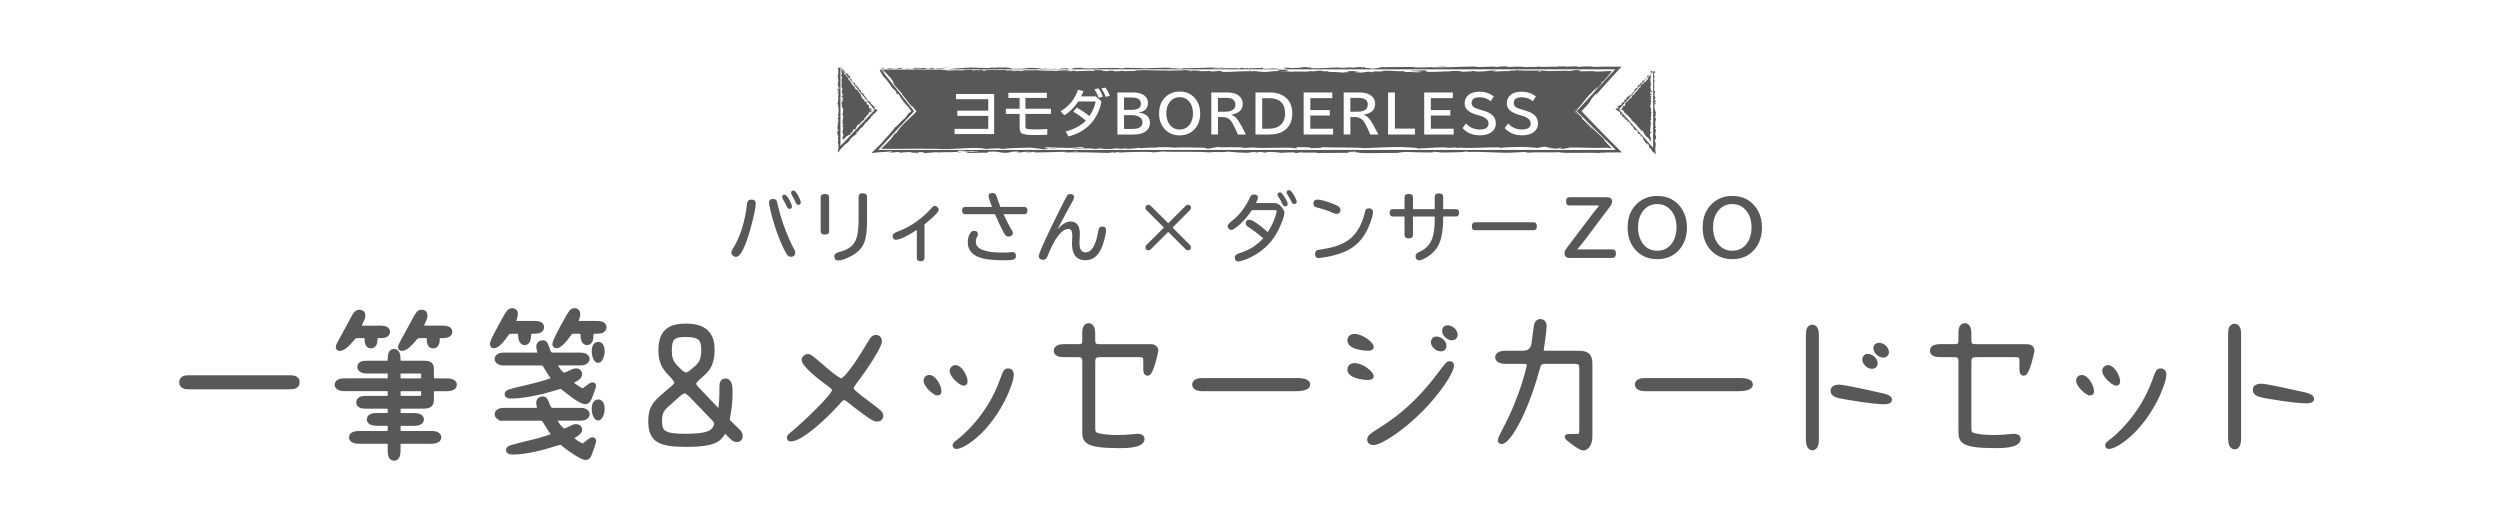 <?xml version="1.0" encoding="UTF-8"?>
<svg id="_レイヤー_1" data-name="レイヤー_1" xmlns="http://www.w3.org/2000/svg" version="1.1" viewBox="0 0 1200 250">
  <!-- Generator: Adobe Illustrator 29.1.0, SVG Export Plug-In . SVG Version: 2.1.0 Build 142)  -->
  <defs>
    <style>
      .st0 {
        stroke: #585859;
        stroke-miterlimit: 10;
        stroke-width: 2.25px;
      }

      .st0, .st1 {
        fill: #585859;
      }
    </style>
  </defs>
  <g>
    <path class="st1" d="M362.75,97.68c0,1.9-.8,5.79-2.4,11.67-2.55,9.29-4.91,13.94-7.07,13.94-.56,0-1.07-.2-1.53-.61s-.68-.91-.68-1.49c0-.43.15-.88.44-1.35,3.75-5.94,6.1-13.29,7.06-22.03.15-1.35.85-2.02,2.09-2.02,1.4,0,2.11.63,2.11,1.9ZM371.13,95.5c.77,0,1.33.29,1.69.88.09.18.38,1.29.86,3.35,1.08,4.63,2.8,9.68,5.18,15.13.9,2.07,1.69,3.67,2.37,4.79.33.55.49,1.05.49,1.49,0,1.42-.74,2.12-2.21,2.12-.87,0-1.59-.54-2.16-1.63-3.15-5.86-5.65-12.72-7.5-20.57-.49-2.08-.74-3.34-.74-3.76,0-1.2.67-1.81,2.02-1.81ZM376.69,93.43c.5,0,1.14.68,1.91,2.04,1.02,1.81,1.53,3.04,1.53,3.67,0,.75-.41,1.12-1.23,1.12-.5,0-.92-.38-1.26-1.14-.49-1.06-1.13-2.31-1.93-3.72-.19-.34-.28-.61-.28-.83,0-.76.42-1.14,1.26-1.14ZM380.99,91.47c.47,0,1.04.59,1.72,1.77,1.11,1.92,1.67,3.23,1.67,3.93,0,.76-.41,1.14-1.23,1.14-.53,0-.95-.39-1.26-1.18-.39-.96-1.01-2.19-1.88-3.7-.2-.34-.3-.61-.3-.83,0-.76.43-1.14,1.28-1.14Z"/>
    <path class="st1" d="M397.98,94.85v16.03c0,1.15-.66,1.72-1.97,1.72-1.39,0-2.09-.57-2.09-1.72v-16.03c0-1.16.7-1.74,2.09-1.74,1.31,0,1.97.58,1.97,1.74ZM416.19,94.49v11.32c0,4.97-.47,8.57-1.42,10.78-1.06,2.47-2.91,4.45-5.53,5.95-2.95,1.66-5.27,2.49-6.95,2.49-1.2,0-1.81-.68-1.81-2.04,0-.96.78-1.63,2.33-2.02,3.71-.91,6.23-2.56,7.55-4.95,1.17-2.12,1.76-5.51,1.76-10.18v-11.36c0-1.15.66-1.72,1.98-1.72,1.39,0,2.09.57,2.09,1.72Z"/>
    <path class="st1" d="M443.75,107.72v16.13c0,1.03-.61,1.54-1.84,1.54s-1.83-.52-1.83-1.54v-13.48c-4.9,3.15-8.26,4.72-10.06,4.72-1.04,0-1.56-.63-1.56-1.88,0-.77.67-1.4,2.02-1.88,6.39-2.33,12-6.22,16.82-11.67.47-.54.94-.81,1.42-.81.45,0,.85.18,1.21.53.43.41.65.85.65,1.33,0,1.02-2.28,3.35-6.83,7Z"/>
    <path class="st1" d="M477.59,102.82h-14.31c-.98,0-1.47-.59-1.47-1.76s.49-1.72,1.47-1.72h12.9c-1.12-2.94-1.69-4.68-1.69-5.21,0-1.01.67-1.51,2.02-1.51.92,0,1.56.57,1.9,1.7.33,1.13.92,2.81,1.77,5.02h11.53c.98,0,1.47.57,1.47,1.72s-.49,1.76-1.47,1.76h-10.02c1.49,3.25,2.83,5.82,4.02,7.69.32.48.47.91.47,1.3,0,1.16-.73,1.74-2.19,1.74-.78,0-1.45-.49-1.98-1.47-1.49-2.73-2.96-5.81-4.42-9.25ZM469.39,112.46c0,.33-.13.73-.39,1.19-.39.69-.58,1.53-.58,2.51,0,3.39,4.34,5.09,13.03,5.09,1.51,0,2.82-.07,3.93-.21.25-.04.43-.05.56-.05,1.15,0,1.72.64,1.72,1.93,0,.84-.38,1.39-1.13,1.64s-2.41.38-4.98.38c-5.4,0-9.39-.54-11.99-1.61-3.35-1.39-5.02-3.76-5.02-7.09,0-1.71.4-3.17,1.21-4.39.48-.7,1.05-1.05,1.72-1.05,1.27,0,1.91.56,1.91,1.67Z"/>
    <path class="st1" d="M507.57,110.16c2.19-2.56,4.29-3.84,6.32-3.84,2.96,0,4.44,2.01,4.44,6.02,0,.48-.03,1.07-.09,1.77-.06.85-.09,1.7-.09,2.55,0,2.98.98,4.48,2.93,4.48,2.95,0,5-3.53,6.16-10.59.19-1.2.77-1.81,1.74-1.81,1.29,0,1.93.56,1.93,1.67,0,1.25-.41,3.29-1.25,6.11-1.65,5.59-4.54,8.39-8.65,8.39s-6.46-2.62-6.46-7.85c0-.61.03-1.42.09-2.44.05-.63.07-1.13.07-1.51,0-2.22-.64-3.3-1.93-3.23-3.27.15-6.61,4.57-10.04,13.25-.41,1.05-1.06,1.58-1.95,1.58-1.44,0-2.16-.63-2.16-1.88,0-1.05,2.29-6.28,6.86-15.68,2.71-5.58,4.89-9.91,6.53-12.97.38-.69.92-1.04,1.65-1.04,1.26,0,1.9.53,1.9,1.6,0,.38-.25.99-.74,1.86-2,3.52-4.42,8.04-7.27,13.55Z"/>
    <path class="st1" d="M558.65,109.23l-8.34-8.34c-.35-.35-.53-.7-.53-1.05,0-1.03.53-1.54,1.58-1.54.34,0,.68.17,1.02.51l8.36,8.34,8.34-8.34c.34-.34.7-.51,1.07-.51,1.02,0,1.53.5,1.53,1.49,0,.39-.19.77-.56,1.14l-8.3,8.3,8.3,8.3c.36.35.54.73.54,1.14,0,.99-.5,1.49-1.49,1.49-.39,0-.75-.17-1.09-.51l-8.34-8.34-8.36,8.34c-.34.34-.68.51-1.04.51-1.03,0-1.54-.51-1.54-1.53,0-.39.17-.74.51-1.07l8.34-8.34Z"/>
    <path class="st1" d="M602.87,97.47h9.02c1.07,0,2.05.51,2.93,1.53,1.14,1.32,1.7,2.37,1.7,3.14,0,1.2-.7,3.4-2.11,6.58-2.37,5.42-5.87,9.65-10.48,12.71-2.77,1.83-5.5,3.1-8.18,3.83-.56.15-.99.23-1.3.23-1.18,0-1.77-.67-1.77-2.02,0-.87.8-1.53,2.39-2,4.21-1.24,7.91-3.53,11.09-6.88l.04-.02.05-.07.11-.09c-2.32-2.04-4.77-3.9-7.36-5.6-.68-.46-1.02-.97-1.02-1.53,0-1.2.56-1.81,1.69-1.81,1.42,0,4.38,1.98,8.88,5.95,1.76-2.77,3.05-5.56,3.86-8.37.26-.91.39-1.49.39-1.72,0-.32-.29-.47-.88-.47h-11.01c-2.28,3.43-4.73,6.15-7.36,8.16-1.17.9-2.01,1.35-2.51,1.35-.44,0-.85-.19-1.21-.56-.37-.39-.56-.83-.56-1.32,0-.59.57-1.31,1.72-2.18,3.86-2.95,6.86-6.81,8.99-11.59.41-.91,1.02-1.37,1.83-1.37,1.33,0,2,.54,2,1.61,0,.45-.32,1.27-.95,2.49ZM614.49,92.33c.41,0,.97.54,1.69,1.61,1.28,1.91,1.91,3.23,1.91,3.97s-.44,1.12-1.32,1.12c-.49,0-.88-.34-1.18-1.04-.55-1.24-1.23-2.46-2.05-3.65-.23-.34-.35-.63-.35-.86,0-.77.43-1.16,1.3-1.16ZM618.74,91.27c.53-.04,1.17.54,1.91,1.72,1.18,1.86,1.77,3.14,1.77,3.83,0,.75-.44,1.12-1.32,1.12-.49,0-.88-.34-1.16-1.02-.49-1.13-1.18-2.35-2.05-3.65-.23-.35-.35-.64-.35-.86,0-.73.4-1.11,1.19-1.14Z"/>
    <path class="st1" d="M643.41,100.65c0,1.35-.67,2.02-2,2.02-.28,0-.74-.14-1.37-.42-2.77-1.19-5.49-2.1-8.16-2.72-.96-.22-1.44-.82-1.44-1.79,0-1.3.65-1.95,1.93-1.95,1.54,0,4.31.79,8.34,2.37,1.8.7,2.7,1.53,2.7,2.49ZM659.03,101.84c0,1.35-.67,3.63-2,6.85-2.27,5.55-5.89,9.49-10.87,11.83-2.7,1.26-6.01,2.23-9.92,2.9-1.79.31-2.86.46-3.21.46-1.2,0-1.81-.69-1.81-2.07,0-.87.39-1.46,1.16-1.77.17-.07,1.18-.25,3.04-.54,5.67-.91,9.93-2.59,12.8-5.04,3.41-2.91,5.74-7.22,6.99-12.92.22-1.04.83-1.56,1.81-1.56,1.35,0,2.02.63,2.02,1.88Z"/>
    <path class="st1" d="M688.67,100.38v-5.9c0-1.1.68-1.65,2.05-1.65s2,.55,2,1.65v5.9h6.14c1.01,0,1.51.57,1.51,1.72,0,1.2-.5,1.81-1.51,1.81h-6.14v1.04c0,6.52-1.06,11.28-3.18,14.27-1.58,2.22-3.71,3.95-6.39,5.18-.82.38-1.43.56-1.83.56-1.23,0-1.84-.67-1.84-2.02,0-.85.56-1.52,1.69-1.98,3.17-1.33,5.3-3.57,6.37-6.72.75-2.2,1.12-5.28,1.12-9.25v-1.07h-10.43v8.83c0,1.11-.67,1.67-2.02,1.67s-2.04-.56-2.04-1.67v-8.83h-5.65c-.98,0-1.47-.6-1.47-1.81s.49-1.72,1.47-1.72h5.65v-5.62c0-1.12.68-1.69,2.04-1.69s2.02.56,2.02,1.69v5.62h10.43Z"/>
    <path class="st1" d="M708.05,106.7h28.02c1.08,0,1.61.65,1.61,1.95s-.54,1.86-1.61,1.86h-28.02c-1.05,0-1.58-.62-1.58-1.86s.53-1.95,1.58-1.95Z"/>
    <path class="st1" d="M767.49,98.63h-14.13c-1.1,0-1.65-.66-1.65-1.98s.55-1.98,1.65-1.98h17.87c1.72,0,2.58.67,2.58,2,0,.74-.31,1.52-.93,2.35l-11.8,15.71c-1.47,1.98-2.79,3.59-3.95,4.83v.14h16.82c1.14,0,1.7.67,1.7,2s-.57,2.09-1.7,2.09h-20.38c-1.74,0-2.62-.73-2.62-2.19,0-.76.3-1.54.9-2.33l11.69-15.45c1.17-1.56,2.49-3.22,3.95-5v-.18Z"/>
    <path class="st1" d="M795.49,94.06c4.89,0,8.68,1.86,11.36,5.58,1.92,2.67,2.88,5.85,2.88,9.55,0,4.03-1.08,7.41-3.25,10.15-2.67,3.37-6.33,5.06-10.99,5.06-4.21,0-7.65-1.42-10.3-4.27-2.62-2.81-3.93-6.45-3.93-10.94,0-4.93,1.58-8.81,4.76-11.66,2.58-2.32,5.74-3.48,9.48-3.48ZM795.49,97.94c-2.98,0-5.35,1.23-7.11,3.69-1.42,2-2.12,4.51-2.12,7.53,0,2.62.54,4.87,1.63,6.76,1.72,2.95,4.25,4.42,7.6,4.42,3.14,0,5.58-1.32,7.32-3.97,1.28-1.96,1.91-4.36,1.91-7.21,0-3.19-.79-5.81-2.37-7.85-1.76-2.25-4.04-3.37-6.86-3.37Z"/>
    <path class="st1" d="M831.5,94.06c4.89,0,8.68,1.86,11.36,5.58,1.92,2.67,2.88,5.85,2.88,9.55,0,4.03-1.08,7.41-3.25,10.15-2.67,3.37-6.33,5.06-10.99,5.06-4.21,0-7.65-1.42-10.3-4.27-2.62-2.81-3.93-6.45-3.93-10.94,0-4.93,1.58-8.81,4.76-11.66,2.58-2.32,5.74-3.48,9.48-3.48ZM831.5,97.94c-2.98,0-5.35,1.23-7.11,3.69-1.42,2-2.12,4.51-2.12,7.53,0,2.62.54,4.87,1.63,6.76,1.72,2.95,4.25,4.42,7.6,4.42,3.14,0,5.58-1.32,7.32-3.97,1.28-1.96,1.91-4.36,1.91-7.21,0-3.19-.79-5.81-2.37-7.85-1.76-2.25-4.04-3.37-6.86-3.37Z"/>
  </g>
  <g>
    <path class="st1" d="M507.42,71.11c-1.42,0-2.67.01-3.63.02l-.34.09c1.62.16,2.82.04,3.98-.11Z"/>
    <path class="st1" d="M505.02,70.76c-.19.04-.29.09-.38.15l.11-.04c.71-.01,1.24-.03,1.7-.03-.13-.06-.46-.12-1.43-.08Z"/>
    <path class="st1" d="M453.97,33.3h-1.19c.07.02.13.03.26.05.34-.01.62-.03.92-.05Z"/>
    <path class="st1" d="M503.89,71.11c-.16,0-.4.02-.62.03.16,0,.35,0,.52,0l.1-.03Z"/>
    <path class="st1" d="M544.63,33.71l.39.02c-.05-.01-.07-.02-.14-.03-.09,0-.17,0-.25.01Z"/>
    <path class="st1" d="M592.99,50.15c0-2.13-1.55-3.19-4.64-3.19h-3.74v6.66h3.4c3.32,0,4.98-1.16,4.98-3.47Z"/>
    <path class="st1" d="M656.54,50.15c0-2.13-1.55-3.19-4.64-3.19h-3.74v6.66h3.4c3.32,0,4.98-1.16,4.98-3.47Z"/>
    <path class="st1" d="M548.4,58.63c0-1.21-.65-2.13-1.95-2.75-.85-.41-1.96-.62-3.31-.62h-3.61v6.63h4.16c3.14,0,4.71-1.09,4.71-3.26Z"/>
    <path class="st1" d="M547.65,49.81c0-2.01-1.51-3.02-4.52-3.02h-3.61v5.95h3.49c3.09,0,4.64-.98,4.64-2.93Z"/>
    <path class="st1" d="M423.05,33.3h-.1l.19.24s.09.01.12.01l-.21-.25Z"/>
    <path class="st1" d="M566.23,62.17c2.17,0,3.87-.92,5.08-2.75.88-1.36,1.33-3.02,1.33-5,0-2.22-.55-4.03-1.64-5.44-1.22-1.56-2.8-2.34-4.76-2.34-2.07,0-3.71.85-4.93,2.56-.98,1.39-1.47,3.13-1.47,5.22,0,1.82.38,3.38,1.13,4.69,1.19,2.04,2.95,3.07,5.27,3.07Z"/>
    <path class="st1" d="M423.26,33.55l1.28,1.47c.08-.14-.53-1.04-1.04-1.72h-.41l.35.21s-.11.03-.18.03Z"/>
    <path class="st1" d="M427.07,36.85c3.53,4.51.3,1.28,2.64,4.43l3.36,3.8-.09.15c.41.7.84.95,1,1.09-.4-.12,2.5,3.28,3.75,4.92l-.3-.71c.39.43.75.84,1.1,1.22.49.6.94,1.16,1.38,1.69-.5.53-.99,1.04-1.46,1.54l-.97.95c-.64.6-1.26,1.18-1.87,1.75-1.22,1.13-2.4,2.25-3.56,3.66l-1.91,2.59-.68.28c-1.13,1.5-1.18,1.91-3.34,4.08l-3.17,3.15c1.84.01,3.69.02,5.55.03,2.3-.02,4.61-.04,6.92-.06,4.62-.05,9.23-.08,13.73.07-.14-.06-.47-.09-1.13-.13,9.58.78,14.98-.8,23.62-.19l-.59.12c4.39-.06-.6.12,2.6.29.61-.38,5.58-.29,8.12-.43-.4.08-1.27.07-2,.12.47.09.66.31,1.93.24,2.8-.54,8.85-.49,13.31-.65.54.25,4.39.47,6.39.87.43-.1,1.26-.29,2.04-.47-.19-.02-.38-.04-.58-.07.18,0,.26-.01.4-.02-.97.01-1.48.03-1.25.05-1.79-.24.12-.19,0-.48,1.46.01,4.48-.09,4.82.13.87.03,1.45.05,2.37.08.56-.04,1.15-.07,1.8-.04l-.3.03c.1.04.24.07.38.09,2.86.12,6.88-.31,9.23-.51-2.33.37.6.41.6.68.27-.02-2.65-.04-6.27-.04.26.03.47.08.53.17,3.14.28,5.36-.25,9.93-.05-.29.03-.88.09-.66.19,1.61.08,3.1-.14,3.47-.29.4.26,3.87.45,5.58.33,1.5-.21,1.29-.31,4.02-.29l-1.2.18c3.22.15,2.63-.27,5.29-.12-1.06-.07-1.16.12-.36.16,3.36-.1,3.44-.2,5.84-.57l-.44.29c2.85-.17,8.24-.52,8.3-.13-.9-.6,6.23-.31,8.71-.3-.85.02-1.01.14-1.1.21,5.22-.39,10.56-.01,15.84-.02l.84.44c2.79-.02,3.59-.88,6.61-.86l-1.09.21c5.36-.07,7.53-.03,11.87.04l-.08.29c1.61-.09,3.44-.18,5.06-.27,3.54.71,14.06-.37,20.55.42l.41-.54c2.48.01,5.66-.1,6.83.31h-.55c-.25.41,2.48,0,4.03.09,1.17-.05,2.34-.32,1.34-.4,6.59.28,16.38,0,20.48.48,6.61-.18,11.59-.61,18.72-.55l-.08.06c2.41.07,7.23.22,7.21.67,5.14-.11,8.41-.73,14.54-.53l-1.33.17c1.55.09,4.04-.13,4.67-.18.54,0,.15.1.07.16,1.47.15,2.34-.09,3.51-.13l-.48.15c4.88.31,12.58-.3,18.86-.23-1.16.05-.54.22-.08.29,2.58-.51,9.64-.38,12.27-.5l-1.62.2c5.12-.33,4.43.53,9.51.2l-2.92-.29c2.07.09,3.83-.01,3.34-.24,2.41.17.3.39,3.93.43.15.14-2.62.1-1.43.28l5.03.38h0c-3.49-.29,2.6-.36.28-.62,2.89.17-.61.51-.28.62.13.01.21.02.36.03l-.34-.03c.16.04.79.05,2.43,0-.44-.63,4.17-.03,1.64-.65,7.09-.05,13.25.37,19.17.08.26.19,1.07.27,1.97.3-.78-.81-1.64-1.71-2.29-2.38-1.03-1.1-1.67-1.88-1.33-1.92-2.45-2.44-4.55-4.3-6.29-5.58.45.53,1.14,1.08,1.67,1.55-.78-.49-3.76-3.4-4.99-4.63,1.74,1.47,4.46,3.95,5.93,4.99-2.28-2.16-5.6-5.04-6.91-6.2l-.28-.85c-1.58-1.24-1.6-1.73-2.66-2.73.26-.3.55-.67.98-1.27l-.56.43c.47-.52.89-.97,1.26-1.38.31-.36.58-.67.83-.97.46-.58.84-1.06,1.22-1.53.73-.95,1.42-1.87,2.92-3.55l-.02.25c1.1-1.1,2.38-3.06,3.67-3.92l-1.98,2.18c.41-.03,2.03-1.61,2.82-2.26,2.06-2.35.4-1.13,1.43-2.3.64-.31.22-.02-.33.95.98-1.14,2.11-2.44,3.2-3.71,1.07-1.26,1.48-1.83,1.74-2.3-.37.04-.65.08-.89.13-.01-.04.17-.1.17-.1-.49-.01-.96,0-1.46.04-.84.04-1.65.09-2.42.13-1.53.09-2.89.15-4,.04l.7-.04c-2.91-.39-7.52.37-8.12-.3-1.38-.12,3.13.03.92-.3-4.32-.21-2.86.56-6.66.37.52.02.35-.02.53-.08-2.75.04-6.4.1-9.44.15l.38.06-1.04-.04c.21,0,.45-.01.65-.02-3.73-.54-11.41.14-15.69-.5,1.36.23-1.07.26-1.08.36,0,0,.18-.06,0-.1-1.56-.02-1.75.2-2.34.29l.21.04c-.7.04-.88,0-1.39-.02.59.05.92.03,1.18-.01-1.28-.19-4.32.21-5.13.08-.02.14-1.27.1-2.66.1,2.79-.16.9-.3,2.15-.52-4.16-.07-4.77.62-9.1.51l-2.39-.27c-.49.41-4.5.24-4.41.39.21.04.42.08.52.13-.39-.06-.51-.1-.52-.13-.74-.13-1.83-.2-1.66-.4-1.74.1-4.33-.11-5.05.13l1.72.11c-5.36-.15-8.57.43-12.7.16l.08-.61c-2.75-.25-5.08.33-7.46-.03.83.2,1.01.14-.75.34,1.04.04,2.97-.12,4.7-.11l-3.69.36,5.75-.17c-2.46.24-2.29.18-1.28.43-3.5.2-3.78-.29-7.11-.05-1.21-.08.03-.3-1.34-.43-2.97.22-5.65-.44-7.78-.12-.68-.06,1.22-.02,1.06-.16-1.92.06-3.3.03-3.85.22l1.65.07c-1.44-.02-1.68.23-4.43.09-1.59.14-2.49.44-.76.45-.7.04-2.24-.13-1.7-.31-4.29,0-2.05.65-6.2.36-.35.02-.68.03-.1,0,.04,0,.05,0,.1,0,.28-.02.58-.05.43-.09-1.04-.04-1.9-.04-2.6,0,3.66-.05-1.14-.49,3.19-.38-.48-.32-3.29-.07-4.67-.19-2.11.22-.23.47-1.3.63.02-.1-.86-.1-1.89-.15l1,.24c-.88,0-1.74,0-2.79.06l1.76-.1c-1.91-.04-4.81-.43-8.14-.2.89-.1,2.65-.3.42-.42-3.66.16-.86-.1-2.92-.29-3.64.05-.63.44-6.01.29-.58,0-.04.14.54.21-3.66-.12-5.66.05-9.22-.12,1.55.06,2.75.15.66.26.9-.2-2.92-.19-4.3-.31l-.36.12c-1.1-.13.08-.18.97-.23.03-.03.25-.06.8-.07.12.03-.29.05-.8.07-.03.04.29.08.96.07,1.75-.1,1.12-.57-1.66-.61-2.97.12-2.49.44-1.98.56-3.97-.13-3.72.56-7.52.37-.87,0-3.76-.49-6.53-.54-1.43.28,3.44.21,1.85.45-4.59-.7-9.43.43-15.46.01l.76-.34c-1.4-.02-2.77-.05-4.35,0l2.06.19c-1.4.08-4.69.01-3.62-.25-3.16.28-3.83.12-6.77.03,3.12.03.06.05,2.34-.13-3.27-.17-3.53-.05-5.79.02.38-.12-.82-.31-1.69-.31-2.12.22-5.75.17-8.72.29v-.1c-4.96.13-10.35-.34-15.36-.04.08.01.17.03.27.04h-.13c1.72.32-3.89.22-5.41.36-.33-.08-.49-.22-1.36-.23-.05.3-1.93.16-2.65.3-1.72-.1.22-.36-2.73-.35-1.14.03-1.28.18-1.14.3-.62-.15-2.51-.27-4.07-.31.53-.08,1.38.02,1.74,0,.2-.16-.85-.1-.82-.31-1.38-.02-.56.28-2.29.18l1.6-.24c-.69-.06-1.58.04-1.92.06.54-.03.76-.11.83-.2h-2.01c-.31.21,1.09.49.94.66-3.8-.19-6.79.13-9.74.14l.56-.28c-1.44.04-2.13.11-2.65.23h.58s-1.06.14-1.06.14c.17-.05.33-.1.48-.14h-2.22c1.28-.1,1.7-.19,1.79-.42-2.36.08-5.6,0-6.21.39l.09-.06c-3.14-.14-9.71-.22-9.49-.34-3.38.12-7.65-.09-7.75.28.48-.02.88-.08,1.19-.2-.21.13-.4.42-.94.4-.18-.08-.25-.15-.25-.2-2.01.09-5.22-.48-6.66-.01-2.39-.25-.13-.1.61-.38-2.38-.25-4.81.38-5.61-.15-2.79.17.65.11-.29.35-.59-.5-5.18-.08-7.79-.37-1.17.2,1.19.12-.83.34.2-.13-.87-.15-1.42-.16l-.52.31-1.82-.53h-2.46c-.56.21,1.1.33-2.83.44l.32-.03c-1.43-.32-3.75.24-7.54,0,1.3.06.53-.15.95-.24l-2.11.13c.19-.02.28-.04.08-.07-1.86-.24-1.61.13-3.77-.08.58-.02.8-.08.9-.14h-2.92l-.69.08.23-.08h-22.25c.75.69,2.39,2.4,3.35,3.55ZM757.27,51.91c-.31.37-.81.88-1.42,1.51.58.61,1.26,1.33,1.93,2.03-.34-.22-1.5-1.35-2.13-2.03.66-.68,1.26-1.24,1.61-1.51ZM739.26,34.06l.47.32c-1.76.1-1.53-.27-.47-.32ZM723.92,59.25c1.73,1.95,3.96,2.92,6.68,2.92s4.14-.97,4.14-2.92c0-1.65-1.37-2.88-4.11-3.69l-1.76-.52c-3.74-1.1-5.61-2.86-5.61-5.28,0-1.81.65-3.24,1.95-4.28,1.23-.98,2.98-1.47,5.26-1.47,2.48,0,4.74.75,6.78,2.26l-1.47,2.31c-1.54-1.26-3.33-1.89-5.36-1.89-2.55,0-3.82.91-3.82,2.74,0,.84.35,1.51,1.06,2.02.47.35,1.44.74,2.91,1.17l1.95.57c3.81,1.13,5.71,3.12,5.71,5.96,0,1.98-.83,3.5-2.48,4.56-1.3.83-3.05,1.24-5.25,1.24-3.42,0-6.17-1.16-8.25-3.47l1.69-2.24ZM703.69,59.25c1.73,1.95,3.96,2.92,6.68,2.92s4.14-.97,4.14-2.92c0-1.65-1.37-2.88-4.11-3.69l-1.76-.52c-3.74-1.1-5.61-2.86-5.61-5.28,0-1.81.65-3.24,1.95-4.28,1.23-.98,2.98-1.47,5.26-1.47,2.48,0,4.74.75,6.78,2.26l-1.47,2.31c-1.54-1.26-3.33-1.89-5.36-1.89-2.55,0-3.82.91-3.82,2.74,0,.84.35,1.51,1.06,2.02.47.35,1.44.74,2.91,1.17l1.95.57c3.81,1.13,5.71,3.12,5.71,5.96,0,1.98-.83,3.5-2.48,4.56-1.3.83-3.05,1.24-5.25,1.24-3.42,0-6.17-1.16-8.25-3.47l1.69-2.24ZM683.62,44.37h13.75v2.73h-10.56v5.73h9.35v2.64h-9.35v6.33h10.94v2.76h-14.13v-20.19ZM666.27,44.37h3.29v17.36h9.63v2.84h-12.91v-20.19ZM644.96,44.37h7.56c1.98,0,3.57.33,4.78.99,1.84.99,2.76,2.5,2.76,4.53,0,2.82-1.82,4.54-5.45,5.16v.07c1.29.43,2.39,1.34,3.31,2.74,1.03,1.58,2.26,3.82,3.69,6.71h-3.88c-1.4-3.37-2.54-5.58-3.41-6.65-.94-1.15-2.2-1.73-3.77-1.73h-2.37v8.37h-3.21v-20.19ZM625.76,44.37h13.75v2.73h-10.56v5.73h9.35v2.64h-9.35v6.33h10.94v2.76h-14.13v-20.19ZM619.07,70.72l-1.09-.02,2.33-.09-1.24.11ZM602.64,44.37h6.83c2.89,0,5.25.67,7.1,2,2.48,1.78,3.72,4.47,3.72,8.08,0,3.95-1.45,6.8-4.35,8.54-1.74,1.05-3.96,1.57-6.65,1.57h-6.66v-20.19ZM597.29,34.48l1.93-.06-2.61.1.68-.04ZM581.41,44.37h7.56c1.98,0,3.57.33,4.78.99,1.84.99,2.76,2.5,2.76,4.53,0,2.82-1.82,4.54-5.45,5.16v.07c1.29.43,2.39,1.34,3.31,2.74,1.03,1.58,2.26,3.82,3.69,6.71h-3.88c-1.4-3.37-2.54-5.58-3.41-6.65-.94-1.15-2.2-1.73-3.77-1.73h-2.37v8.37h-3.21v-20.19ZM571.5,33.96c-.19.16,1.36.23-.2.26l.2-.26ZM559.66,46.36c1.79-1.61,3.98-2.41,6.57-2.41,3.39,0,6.02,1.29,7.87,3.87,1.33,1.85,2,4.06,2,6.62,0,2.79-.75,5.14-2.25,7.03-1.85,2.34-4.39,3.51-7.62,3.51-2.92,0-5.3-.99-7.14-2.96-1.82-1.95-2.73-4.47-2.73-7.58,0-3.42,1.1-6.11,3.3-8.08ZM547.79,33.88l-1.9-.11c.93.02,2.04,0,1.9.11ZM536.36,44.37h6.95c1.8,0,3.24.2,4.32.6,2.26.84,3.38,2.32,3.38,4.44,0,2.51-1.42,4.03-4.26,4.56v.1c3.47.49,5.21,2.11,5.21,4.86,0,2.34-1.18,3.98-3.54,4.93-1.18.47-2.62.71-4.33.71h-7.73v-20.19ZM530.62,42.05c.82,1.09,1.51,2.39,2.07,3.91l-1.91.57c-.49-1.38-1.18-2.74-2.07-4.08l1.91-.4ZM527.26,42.41c.81,1.05,1.51,2.37,2.09,3.98l-1.97.55c-.49-1.4-1.18-2.76-2.04-4.09l1.92-.44ZM517.42,43.08l2.64.65c-.26.75-.62,1.59-1.1,2.54h7.03l2.71,2.42c-.91,4.8-2.97,8.71-6.18,11.71-2.54,2.37-5.74,4.07-9.6,5.11l-1.41-2.4c4.17-1.09,7.41-2.82,9.71-5.21-1.82-1.57-3.83-3-6.02-4.28l1.59-1.97c2.35,1.26,4.4,2.63,6.13,4.11,1.62-2.46,2.62-4.81,3.01-7.05h-8.37c-1.87,2.84-4.1,5.06-6.68,6.65l-1.79-1.94c4.16-2.51,6.94-5.96,8.33-10.35ZM486.69,33.96c1.52.1,1.21.12-.08.23.11-.06-1.95-.17.08-.23ZM482.79,52.19h6.63v-5.18h-5.39v-2.48h18.48v2.48h-10.3v5.18h12.24v2.5h-12.24v6.04c0,.64.24,1.02.71,1.14.62.16,1.99.24,4.09.24,1.79,0,3.69-.06,5.7-.19v2.74c-1.93.11-3.87.16-5.82.16-3.66,0-5.85-.3-6.56-.9-.6-.5-.9-1.32-.9-2.45v-6.78h-6.63v-2.5ZM471.17,33.71l3.78.08c-4.96-.05.8.54-3.97.21,1.72-.03.85-.18.19-.29ZM458.19,61.85h16.18v-6.23h-14.85v-2.5h14.85v-5.5h-15.46v-2.5h18.28v19.22h-19v-2.5Z"/>
    <path class="st1" d="M616.84,54.47c0-4.9-2.62-7.35-7.85-7.35h-3.14v14.68h3.02c2.06,0,3.73-.41,5.01-1.22,1.97-1.27,2.96-3.3,2.96-6.11Z"/>
    <path class="st1" d="M423.94,32.86l.84-.34-1.83.09c-.43.09-.19.29.99.25Z"/>
    <path class="st1" d="M430.95,33.02c.44.08.01.16-.09.23,1.38-.17,2.98-.46,2.08-.77-1.37.33-1.7.19-3.18.58-1.18.04-2.05-.11-1.86-.23-.42.09-1.83-.08-2.46.14,1.53.26,3.47.27,5.5.06Z"/>
    <path class="st1" d="M446.73,32.42c-.4.02-.73.05-1.03.09l.97-.04.06-.05Z"/>
    <path class="st1" d="M436.3,54.17s.04.03.04.03c.07-.12.09-.17-.04-.03Z"/>
    <polygon class="st1" points="423.01 33.25 423.05 33.3 423.09 33.3 423.01 33.25"/>
    <path class="st1" d="M461.4,73.22c-.45-.08-.73-.17-.95-.26.32.21-2.72.28.95.26Z"/>
    <path class="st1" d="M446.74,32.59c.12-.07.3-.11.61-.12-.24,0-.46.01-.69.02-.06.04-.07.08.07.11Z"/>
    <path class="st1" d="M723.59,31.84l3.28.04c-.92-.01-2.11-.03-3.28-.04Z"/>
    <path class="st1" d="M736.61,31.84c.59.1,1.21.16,1.85.2.14-.02.29-.04.38-.07l-2.23-.13Z"/>
    <path class="st1" d="M448.82,33.02c.4.07.67.18.52.28h3.45c-.67-.15,1.42-.32,1.42-.32-2.28-.15-3.99-.12-6.14,0,.43-.09-.01-.16-.67-.27-1.72.03-1.15.37-3.42.22.39-.11.89-.29,1.72-.4-2.01.12-4.07.25-6.14.37-.56-.17,1.27-.27,2.01-.38-2.36.08-6.12.16-6.85.44l1.52.1c-.86.01-.44-.24.19-.29,2.02-.22,2.92.1,3.03.2l-1.5.06c1.54.59,6.01-.09,9.03-.06l-1.02.35h.46l2.4-.28Z"/>
    <path class="st1" d="M778.53,73.18c-2.2-2.2-4.41-4.41-6.65-6.64-1.53-1.57-3.07-3.15-4.62-4.73-2.71-2.82-5.44-5.65-8.14-8.46-.39.47,1.36-1.4,2.34-2.43,3.08-3.28,1.03-2.52,5.19-6.41l-.84,1.42c1.67-1.99,3.4-3.96,5.17-5.91l7.36-8.03c-2.98,0-5.95.01-8.89.02-1.95.04-3.88.09-5.8.13.53-.08.55-.18,1.41-.18-1.88-.25-6.95-.01-6.98.19-1.38-.02-.32-.18-1.17-.29-1.88-.15-4.73.32-5.73.07-.17-.04.53-.08.87-.1-1.23.12-5.72-.03-4.55.25-3.34-.14-6.39.13-9.05-.04-1.74.32-5.71-.15-6.27.3.24-.47-5.85-.38-7.96-.16.71-.14-1.84-.15-1.01-.34-2.41,0-4.62.09-4.2.33-4.44-.56-8.92.45-11.42-.27-7.15.25-13.78.42-20.21.53.23-.46,7.11-.05,6.84-.53-6.11.19-9.63.59-15.68.48-1.57-.06.89-.2,1.42-.28-6.1.19-11.79-.04-17.22.21.02-.04.6-.09,1.15-.13-1.07.02-2.49-.07-2.37.14l1.04-.06c1.71.31-4.25.64-4.44.8,1.82-.61-5.36-.15-2.48-.92-.7.04-1.59.14-1.43.28-1.04-.04-1.38-.12-.32-.28-3.83.11-2.47.34-5.94.33.01-.1.71-.14,1.07-.26-1.76.2-3.52.4-6.46.31.18-.06-.16-.14.71-.14-5.04.03-8.59.53-14.11.34,1.63-.44-1.88-.15-2.17-.53l-2.97.11,1.19.19c-2.6,0-4.9.27-7.14.15l1.93-.16-4.88.07,2.76.15c-2.63.2.28.49-3.18.38.7-.04-2.6,0-3.96-.23h0c-1.29.12-2.61.25-4.54.15-.5-.12.4-.43.08-.51-1.27.32-6.1.09-7.71.43.54-.08.56-.28.39-.32l-1.07.26c-1.21-.08-1.38-.12-1.19-.29-3.63-.05,1.15.49-3.15.28.34-.02.18-.06.88-.1-4.32-.11-8.35.17-12.33.04-1.17-.39,3.47-.09,2.13-.42-5.73.07-11.86.46-17.41.37l1.03.04c-.77.55-4.13-.27-6.93-.01.69-.04.9-.3.71-.24-3.8-.09-7.76.13-13.52.31l.71-.14c-2.24-.13-5.89-.07-8.31-.14-.72.14-2.1.12-1.26.32-7.45-.8-14.22.43-20.83-.24.79,0,1.88-.12,1.26-.12l-5.63.13c.45.24.74.14,1.92.33-.71.14-2.3.25-3.7.25,2.53-.16-.02-.38-1.12-.52.18.07-.19.15-.1.23-2.94-.42-.49.48-4.51.19l.21-.13c-1.5.06-2.89.23-4.51.19-.67-.28,1.6-.13,1.7-.35-2.28.02-4.49.52-6.55.25,1-.05,2.33-.11,3.33-.15-2.24-.32-2.5-.24-4.17-.29h.16s-3.86-.14-3.86-.14l.98.09c-2.85.72-5.8.13-9.64.6,3.73-.45.62-.26.9-.57-.98-.09-2.47-.18-2.05-.27-1.81.25-3.03-.2-5.59.17-.11-.1-1.94,0-1.53-.26-2.36.08.56.17.36.3-3.64.34-8.55-.42-13.78.05-4.14.18-5.22.48-8.61.66h9.37c.19-.07.63-.15,1.62-.24l.83.24h58.99c.15-.1.65-.19,1.94-.25.07.07.14.16.07.25h248.56l-18.43,20.1,18.74,18.6h-354.02l17.21-18.6-15.73-19.86c-.62-.06-1.62-.59.92,3.12l2.3,2.43.48.99-1.75-2.19c.82,1.38,1.59,2.05,2.4,2.85.07.29.29.71.67,1.25l2.39,2.28c.1.43-1.2-.92.08.87,1.12,1.07-.58-1.41,1.1.49.82,1.38.39,1.13,1.7,2.48.07.28-.24.02-.74-.53,1.15,1.21,2.78,3.41,3.52,3.93.19.34.48.76.81,1.2l.49.64c-.21.23-.22.23-.56.54-.31.29-.53.43-.59.32-.28.46-1.73,2.39-2.75,3.53,1.5-2.42-3.91,4.18-3.84,3.24-.52.92-1.75,2.33-3.13,3.87-.69.77-1.42,1.57-2.12,2.35-.88,1.01-1.73,1.99-2.53,2.91.17-.24.55-.77.95-1.16-2,2.11-3.01,3.05-4.42,4.44.29.01.63.03.99.05,1.34-.4,6.94-.5,7.97-.74,2.53.39-1.53.47-.74.85-.13-.33,4.39-.33,3.53-.6,1.93.24,1.66.12,2.66.45.34-.5,1.8-.09,3.4-.4,2.8.25.72.47,3.79.32,1.46.15-1.27.33-1.27.33,3.13,0,1.47-.37,2.13-.59,3.73-.11,1.73.28,3,.47,2.33-.1,4.12-.45,5.86-.44.13.06.47.09.07.16,2.46-.3,7.31-.01,10.19-.39.21.03.32.07.38.09-.47-.19-.54-.38-.44-.52,1.4,0,2.6-.24,3.13,0-.86,0-.93.09-1.33.17l1.47-.11c1.32.36-2.01.12-2.01.39,2.86-.12,6.2-.41,8.4-.31.46.35-5.13.12-2.2.43l-3.4-.13c2.6.55-2.06-.04.32.55,4.47.1,5-.18,9.46-.08,1-.19-.33-.29.67-.48,6.34-.35,4.99.88,9.65.41,1.21-.23,1.67-.68,4.99-.44l-1.13.4c4.33.04,2.47-.57,7-.3-.81.16-3.4.13-2.75.18,2.94.31,2.08-.22,4.33-.22l.47.35c4.59-.12,9.7-.24,14.78-.37-.28.1-1.16.21.04.32,6.43-.17,13.74.04,19.94.25l2.37-.3c.55,0,1.02.14.43.2,2.42.11.13-.19,1.29-.31,1.38-.02,1.82.17.95.26,4.27-.26,12.16-.55,16.66-.23l-.88.09c3.5.12,3.95-.62,7.2-.34l-.62.05c7.6.13,16-.15,21.8.31,1.1-.44,7.52.19,8.01-.41,4.34.3,3.1.41,9.21.61,1.63.03,2.43-.38,4.45-.44l.05.32,2.74-.33,1.46.38,1.89-.08c-.75-.02-1.6-.14-1.49-.23,2.96-.14,7.21.22,7.28.38l7-.27c-.16.13-1.33.17-2.25.25,3.73-.32.68.33,4.1.04-.46-.07.25-.19.33-.25,1.71.19,5.59.19,8.46.11l-.55.22c5.19-.03,10.94-.07,16.76-.1-2.09-.1-1.61-.48.1-.52l.68.34c1.1-.21-1.78-.13.48-.38,2.18.04,1.46.38.21.49l2.64-.12c.16.1-.47.15-.63.28,1.09-.21,4.57.34,6.13-.03l.15.1c5.82-.06,8.47-.08,13.2-.13.09-.29,1.95-.23,3.36-.46,3.48.09,7.35.32,11.55.3,2.95-.14.86-.25,2.19-.42.22.26,4.41.24,2.24.43,5.04-.04,6.44-.05,12.81-.27-.69-.11-1.47-.16-1.07-.25,1.16-.04,2.63.11,2.47.24l-.31.03c7.15-.4,16.51.77,22.21.22l-.32.03,5.91-.29c2.72.05-1.63.2.38.36,6.37-.44,10.07.06,15.32-.23,4.06.78,14.42-.05,19.9.44l-.32-.18c1.42-.18,1.71.1,2.76.15-.15-.14-1.54-.16-.66-.26,2.85-.02,5.72-.04,8.65-.06ZM511.86,72.78c-.63,0-1.17.01-1.51.02.31,0,.75-.01,1.51-.02h0ZM515.34,72.75c-.22-.1.02-.2.64-.2-.34.07,1.11.12,2.03.21-.75,0-1.68,0-2.66-.01Z"/>
    <path class="st1" d="M423.34,33.08c.05.06.11.14.16.21h.22c-.32-.29-.5-.42-.38-.21Z"/>
    <polygon class="st1" points="748.41 71.42 748.41 71.42 748.43 71.42 748.41 71.42 748.41 71.42"/>
    <polygon class="st1" points="602.76 73.32 602.75 73.25 602.21 73.31 602.76 73.32"/>
    <path class="st1" d="M511.21,32.74c-.06-.03-.19-.05-.44-.07.02.02.21.05.44.07Z"/>
    <path class="st1" d="M496.61,32.67l-2.07-.1c.91.05,1.55.08,2.07.1Z"/>
    <path class="st1" d="M485.38,32.53c-.14.05-.18.09-.22.12h.02s.2-.12.2-.12Z"/>
    <path class="st1" d="M663.9,32.19c.15,0,.3,0,.43-.01,1.02-.06.33-.03-.43.01Z"/>
    <path class="st1" d="M610.78,32.86l1.71-.14c-.95-.02-1.68-.03-1.71.14Z"/>
    <polygon class="st1" points="723.23 31.84 723.22 31.84 723.59 31.84 723.23 31.84"/>
    <path class="st1" d="M436.18,32.38s-.02.03-.06.05l.61-.03h-.54Z"/>
    <path class="st1" d="M434.25,32.54l1.26-.07c-.44,0-.98,0-1.26.07Z"/>
    <path class="st1" d="M456.1,32.5c-1.08-.02-2.7-.22-4.21-.16l-.14.08c.71-.16,3.32.25,4.35.07Z"/>
    <polygon class="st1" points="586.19 32.44 585.46 32.68 587.71 32.6 586.19 32.44"/>
    <path class="st1" d="M405.49,35.02l-.04-.05s-.03,0-.03.03c.03.02.05.01.08.02Z"/>
    <path class="st1" d="M407.5,38.46s.12.02.23-.02c-.07-.04-.14-.05-.23.02Z"/>
    <path class="st1" d="M403.6,32.66l-.05-.06.03.08s0-.02.02-.02Z"/>
    <path class="st1" d="M403.75,33.56l.27.55h-.16c-.11.09.07.14.11.17-.23-.04-.08.45-.11.67l.2-.08c.48.62-.51.98-.26,1.47l.35.35-.3.07c.18.2.42.24.31.57-.53,1.16.12,2.42-.22,3.6.06-.01.08-.05.13-.12-.76,1.04.78,1.62.19,2.55l-.11-.06c.06.47-.11-.06-.28.28.37.07.29.6.42.88-.08-.04-.07-.14-.12-.22-.08.05-.3.07-.23.21.53.3.47.96.63,1.44-.24.06-.45.47-.85.69.09.04.27.13.45.22l.06-.06.02.04c-.01-.1-.03-.16-.05-.13.23-.19.19.01.47,0-.01.16.09.48-.13.52,0,.09-.03.16-.08.26.04.06.07.12.04.19l-.03-.03s-.06.03-.09.04c-.12.31.3.74.49,1-.36-.25-.4.06-.66.06.02.03.04-.29.04-.68-.03.03-.07.05-.17.06-.27.34.24.58.05,1.07-.03-.03-.09-.1-.18-.07-.07.17.13.34.29.38-.25.04-.43.42-.32.6.21.16.3.14.28.43l-.18-.13c-.15.35.26.28.12.57.07-.11-.12-.13-.15-.04.1.36.2.37.55.63l-.28-.05c.17.31.51.89.13.9.58-.1.31.67.29.94-.02-.09-.14-.11-.2-.12.38.56.01,1.14.02,1.71l-.42.09c.02.3.85.39.83.71l-.2-.12c.07.58.03.81-.04,1.28h-.28c.13.16.13.37.26.54-.69.38.36,1.52-.41,2.22l.53.04c-.01.27.09.61-.3.74v-.06c-.4-.03,0,.27-.09.44.04.13.31.25.39.14-.27.71,0,1.77-.47,2.21.17.71.59,1.25.54,2.02h-.06c-.07.25-.21.77-.66.77.1.52.71.22.51.48l-.17.1c-.09.14.12.03.17-.02,0,.02-.1.11-.16.18-.15.23.09-.01.13-.05l-.15.18c-.29.65.23.07.23.09h0c-.05.13-.2.52-.27.69.53-1.27.45-1.02.54-1.27l-.1.38c.16-.63-.06.82.13.14-.02-.12-.03-.24-.02-.39.02.11.04-.06.04-.37.01.22,0,.54.07.54.03.17-.05.19,0,.39.07.11.16.18.28.23h0c-.22-.17-.03-.48-.2-.67.14.09.17.54.2.67h0s.06.01.12-.11c-.29-.58.14-.2-.25-.65-.01-.02.3-.22.6-.45.28-.21.53-.42.65-.76.62.21.92-.94,1.43-.36.26-.27.36-.59.29-.97-.1.01-.09.15-.12.23-.07-.21.21-.55.34-.69-.04.3-.21.69-.13,1.03.18-.3.3-.84.36-1.04l.35.21c-.01-.41.4.05.31-.43l-.12-.04c.38-.36.1-.64.4-1.03l.1.12c.16-.08.06-.51.44-.39l-.21.24c.22.17.48.07.65.09.18-.29-.24-.4-.15-.54.24.13.11.08.22.34.19-.34.46-.78.41-1.2.04.02.07.07.07.07.3-.25.2-.83.53-.85l-.02.08c.49.03.3-.84.82-.44.19-.02-.25.23.14.27.47-.2-.18-.6.23-.77-.05.03-.01.04.02.1.19-.23.42-.56.6-.84h-.07s.11-.06.11-.06l-.04.06c.66.07.75-.98,1.52-.89-.26-.04-.1-.26-.17-.33,0,0,.03.05.07.07.13-.11,0-.27-.03-.37h-.04c.02-.09.07-.07.12-.1-.08.02-.09.05-.08.1.23.03.17-.48.33-.46-.1-.1.02-.17.13-.28-.1.32.15.27.21.52.36-.28-.08-.79.32-1.05h.37c-.25-.32.17-.52.05-.62.14.03.28,0,.41.14.06-.2.4-.27.28-.48l-.2.06c.51-.32.33-.96.83-1.1l.42.41c.37-.04.17-.65.55-.53-.2-.08-.15-.05-.23-.24-.05,0-.05.22-.2.37-.01-.16.06-.4-.02-.48-.01.09-.18.35-.26.52.01-.35.04-.3-.2-.38.14-.42.5-.11.37-.31.1.01.26.15.42.16-.14-.16.72-.14.44-.3.11-.03-.03.06.15.07l.03-.08c-.08-.07-.15-.11-.32-.12l-.02.07c-.03-.07-.33-.05-.25-.17-.2-.04-.5.06-.49.08-.04,0,.09-.08.28-.13-.13-.17-.56.31-.46-.02.03.01.08.02.09-.02-.04-.11-.09-.19-.17-.22.28.27.3-.38.49.03.23-.22-.17-.31-.16-.5-.31-.05-.37.26-.56.27.08-.06.02-.13-.02-.25l-.12.23c-.06-.07-.12-.15-.23-.2l.19.09c-.1-.19,0-.67-.4-.81.14.01.41.04.35-.22-.37-.21.02-.13.02-.42-.29-.27-.37.21-.62-.33-.04-.05-.11.08-.12.17-.16-.38-.42-.45-.53-.85.06.17.07.32-.16.22.21-.05-.05-.36-.05-.55l-.12.04c.03-.17.15-.11.24-.06-.03.02-.04.07.01.12.19.09.5-.25.35-.51-.29-.18-.5.06-.56.17-.17-.41-.68.03-.79-.41-.06-.07.12-.62-.03-.88-.31.05.07.42-.22.43.22-.81-.96-.54-1.05-1.3l.31-.14c-.08-.13-.15-.26-.29-.37v.29c-.16-.07-.33-.39-.06-.46-.42-.1-.35-.25-.48-.55.19.28-.03.03.26.12-.09-.38-.2-.33-.41-.47.12-.04.18-.26.12-.33-.31-.05-.52-.38-.81-.56l.08-.06c-.43-.34-.44-1.08-1.01-1.32v.05s-.02-.01-.02-.01c-.13.34-.44-.19-.64-.24.04-.08.14-.18.08-.25-.23.18-.25-.07-.41-.04-.04-.21.29-.2.08-.44-.1-.08-.23,0-.3.09.07-.15.04-.38-.04-.53.1,0,.08.13.11.15.14-.08.02-.13.18-.26-.08-.13-.25.13-.29-.08h.29c0-.11-.14-.12-.17-.14.06.03.13,0,.21-.05l-.13-.16c-.18.1-.3.38-.45.48-.11-.43-.56-.49-.77-.73l.25-.12c-.13-.1-.23-.11-.35-.09l.04.05h-.18c.05-.02.1-.04.14-.05l-.15-.19c.16.05.26.03.44-.1-.22-.15-.38-.47-.71-.29l.05-.03c-.11-.35-.49-.95-.38-1.01-.22-.15-.35-.42-.51-.5-.11.06-.34.22-.37.16.05-.07.1-.11.14-.15-.2-.12.01-.73-.44-.57.03-.35.07-.07.33-.18.03-.35-.62-.17-.26-.57-.31-.13-.04.12-.29.19.34-.35-.29-.49-.25-.88-.23.02-.01.18-.31.14.11-.06.05-.16.03-.22l-.27.15.28-.48-.17-.21c-.2.08-.18.29-.52.03h.04c.15-.31-.44-.16-.51-.63.04.15.15-.05.25-.07l-.24-.1s.05,0,.06-.04c.05-.3-.21-.06-.19-.37.05.03.1,0,.15-.02l-.19-.23h-.11s.08-.04.08-.04l-.82-1.03c-.16.02-.33-.02-.4.21ZM404.66,59.27l.02-.12.09.25-.11-.13ZM414.3,47.85l.17.13-.25-.16.07.03ZM413.76,58.16l-.26-.18c.06-.2.3.06.26.18ZM412.95,45.36c-.14.08-.08.25-.21.14l.21-.14ZM411.4,43.31l-.05-.23c.04.09.14.17.05.23ZM409.15,63.01c-.02.08-.21.11-.33.2-.03-.19.17-.26.33-.2ZM407.22,38.2c.03.19-.01.18-.18.13.06-.03,0-.27.18-.13ZM406.36,36.75l.19.37c-.3-.45-.36.39-.42-.21.14.13.19-.04.23-.16Z"/>
    <path class="st1" d="M404.55,47.1c.06-.01.11-.05.07-.15-.04-.02-.09-.03-.14-.04h.03c.02.1.03.15.03.2Z"/>
    <polygon class="st1" points="404.28 46.82 404.25 46.75 404.26 46.81 404.28 46.82"/>
    <path class="st1" d="M403.42,32.43v.03s.02,0,.03,0l-.03-.04Z"/>
    <polygon class="st1" points="411.32 42.94 411.33 42.99 411.35 42.95 411.32 42.94"/>
    <path class="st1" d="M404.28,47.2c0-.15-.01-.29-.02-.39l-.09-.04c-.16.17-.04.3.11.43Z"/>
    <path class="st1" d="M404.13,32.11l-.19-.1c-.1.02-.23.16-.12.24l.32-.14Z"/>
    <path class="st1" d="M404.1,32.57s0-.02.01-.02c-.09.02-.07-.2-.27-.12,0,0,0,0,0,0,0,0,0,0,0,0,.04-.04.15.05.26.14Z"/>
    <path class="st1" d="M404.72,32.77c-.23.06-.31.04-.43.05.04.06.1.12.12.18.12-.04.23-.11.31-.23Z"/>
    <path class="st1" d="M405.69,33.9s-.09-.03-.14-.03l.09.06.04-.03Z"/>
    <polygon class="st1" points="403.49 32.43 403.5 32.47 403.66 32.48 403.49 32.43"/>
    <path class="st1" d="M402.23,42.23c.08-.05.17-.08.25-.1-.2.03-.27-.29-.25.1Z"/>
    <path class="st1" d="M405.7,33.98l-.06-.05s-.07.04-.08.07c.06-.03.1-.04.14-.02Z"/>
    <path class="st1" d="M415.52,59.43c-.12-.02-.2-.01-.28.01,0,.03,0,.05.02.08l.25-.09Z"/>
    <path class="st1" d="M404.72,33.23s.02,0,.03,0c0,0,0,0,0-.01,0,0-.02,0-.02,0Z"/>
    <path class="st1" d="M404.51,33.39c-.06-.06.12-.16.21-.15-.08-.02-.16-.07-.24-.03l.03.19Z"/>
    <path class="st1" d="M404.41,33s0,0,0,0c-.14.05-.29.07-.41.07.05-.03.15-.05.18-.13-.3-.04-.42-.21-.33-.49,0,.09-.1.2-.24.22l.54.68c.13-.01.25-.06.26-.34Z"/>
    <path class="st1" d="M418.63,56.07c.32-.61.3-1.15.83-1.55.21-.13.05.23.09.3.37-.62,1.2-1.29,1.62-1.88-.13-.13-.26-.25-.41-.37.05,0,.17.07.28.15-.14-.15-.2-.36-.43-.31l.18.13c-.21.21-1.14-.43-1.28-.35.77.02-.33-.65.63-.64-.12-.08-.3-.15-.4-.06-.07-.15-.05-.25.2-.19-.49-.43-.46-.05-.73-.39.08-.06.16-.03.27-.07-.27-.03-.54-.06-.67-.35.06-.02.1-.1.15-.03-.36-.41-.98-.4-1.21-.99.45-.13-.02-.25.26-.51l-.29-.18-.06.21c-.17-.22-.54-.25-.59-.51l.25.07-.38-.37.08.32c-.33-.1-.35.32-.5-.04.08.04-.17-.22-.09-.47h0c-.18-.03-.37-.07-.42-.29.06-.12.35-.22.39-.3-.33.09-.48-.46-.85-.39.1,0,.25-.12.27-.16l-.27.07c-.02-.15,0-.19.14-.27-.21-.33-.29.39-.42-.1.04.02.06-.02.14.01-.21-.43-.69-.6-.86-1.02.21-.33.31.24.46-.08-.44-.44-1.15-.72-1.46-1.24l.04.11c-.47.27-.07-.51-.46-.59.08.03.29-.11.23-.09-.19-.37-.63-.57-1.14-.95l.15-.03c-.06-.26-.34-.54-.46-.78-.15.02-.23-.11-.33.09.1-1.11-1.28-.94-1.23-1.9.05.07.22.08.18.03l-.48-.4c-.15.18-.06.15-.12.36-.16.03-.35-.04-.44-.16.29.12.29-.23.32-.41-.04.06-.13.08-.18.13.12-.51-.4.25-.45-.26l.11-.06c-.15-.09-.37-.1-.45-.26.16-.22.21.06.38-.07-.17-.18-.7-.06-.63-.4.12.03.22.15.34.19.09-.39.01-.36-.06-.53v.02s-.14-.41-.14-.41v.14c-.74.2-.49-.41-1.11-.45.59.04.24-.1.49-.27,0-.14-.03-.32.07-.34-.31,0-.05-.38-.51-.37.07-.07-.12-.17.1-.29-.22-.15-.09.15-.2.21-.51-.1-.26-.97-.97-1.13-.42-.25-.73-.16-1.1-.35l.65.82c.07-.03.16-.04.29-.01l-.13.22,3.99,4.98c.09-.05.18-.07.31,0-.05.05-.11.11-.18.16l9.36,11.7-16.38,17.22v-37.65c-.44-.05-.88-.16-1.18.33l.29.36-.23.12v-.3c-.23.17-.04.28.09.4-.12.03-.2.08-.25.15l.45.35c-.18.04-.36-.16-.46.08.21.17.41-.16.54.12-.21.17-.38.12-.2.32-.12.03-.2-.01-.25-.09.14.18.06.48.31.57-.26.18.07.61-.37.59.11.06.35.32.36.48-.53-.3-.03.62-.6.54.47.22.21.81.47,1.2-.04-.02-.11-.07-.09-.1-.04.22-.18.29-.27.43.39.03.48.38.72.56-.38.27-.46-.17-.82-.08.32-.01.32.47.58.38-.23.21-.11.18-.44.29.49.04.08.19.38.37-.24.3-.46.08-.31.41-.07.07-.14.04-.2,0,.12.07.3.05.45.1.1.4-.27.19-.46.32.1.25.44.45.42.63-.06.01-.08.05-.16,0,.29.27.01.79.38,1.1-.03.02-.06.03-.09.04.19-.05.37-.06.51-.05,0,.15.23.28,0,.34,0-.09-.09-.1-.17-.14l.1.16c-.35.14-.12-.22-.38-.22.11.31.4.67.3.91-.34.05-.11-.55-.42-.24l.13-.37c-.54.28.04-.22-.54.03-.1.48.17.54.07,1.02.19.11.28-.04.47.07.34.68-.85.54-.4,1.04.23.13.66.18.43.54l-.38-.12c-.04.47.55.27.29.76-.15-.09-.13-.37-.17-.3-.3.32.22.22.22.47l-.34.05c.05.5.3,1.05.36,1.6-.1-.03-.21-.13-.31,0,.17.7-.04,1.48-.24,2.16l.29.26c0,.06-.13.11-.19.05-.11.26.19.01.3.14.02.15-.17.2-.26.1.25.46.54,1.31.22,1.8l-.09-.09c-.12.38.6.43.33.78l-.05-.07c-.13.82.14,1.73-.3,2.36.42.12-.19.81.4.87-.29.47-.4.33-.59,1-.03.18.37.26.43.48h-.31s.32.3.32.3l-.37.16.08.2c.02-.08.14-.17.23-.16.14.32-.22.78-.37.79l.26.76c-.12-.02-.17-.14-.25-.24.31.4-.33.07-.04.44.07-.05.18.03.25.03-.19.18-.19.6-.11.91l-.21-.06c-.05.56.1,1.18.1,1.81.1-.23.47-.17.5.01l-.33.07c.2.12.12-.19.37.05-.04.24-.37.16-.48.02l.11.29c-.1.02-.15-.05-.27-.07.2.12-.33.49.02.66l-.1.02c0,.63.11.91.13,1.43.28.01.22.21.45.36-.09.39-.31.68-.29,1.61.14.5.24.07.41.23-.26.14-.23.89-.42.61.04.9.05,1.22.26,2.04.11-.27.15-.46.24-.51.04.11-.11.57-.23.74h-.03c.24.34-.12,1.84-.28,3.23.27-.14.64-.49,1.04-1.2l-.06.1.88-1.33c.31-.26-.28.57-.09.6.92-1.58,1.33-1.31,1.97-2.4.35.18.97-.49,1.35-.96.25-.33.48-.7.86-.74l-.15-.1c-.02-.23.2-.06.31-.12-.11-.08-.23.01-.24-.13.74-1.09,2.03-1.76,3.07-2.61.37-.32-.48-.84.25-.99l.12.35c.39-.98,1.39-1.45,1.81-2.37.02.09.09.16.02.23.31.02.53-.54.39-.67.12-.09.15.1.29.1.24-.05.13-.58.38-.5.04.01.02.1,0,.13,0-.18.45-.43.16-.53.34-.17.39-.59.7-.68-.1-.35.53-.34.26-.69.31.33.7-.21.7-.52.05.15.24-.05.32.15.17-.19.28-.42.08-.55.72.03.35-1,1.04-.72.36-.73.73-1.36,1.13-1.94.31.33-.5.59-.13.89ZM402.66,47.68c0-.07-.01-.13-.02-.16,0,.03.01.08.02.16h0ZM402.67,48.35c0-.09,0-.18.01-.29.1-.02.2,0,.19.07-.06-.04-.12.12-.2.22Z"/>
    <path class="st1" d="M405.37,34.44c-.03.08-.1.15-.19.2l.26.33c.07-.15.32-.1.32-.1-.04-.28-.18-.41-.41-.52.1-.02.12-.1.16-.22-.14-.13-.36.13-.4-.16.11-.03.28-.1.42-.1-.21-.12-.49-.17-.7-.29.1-.15.29-.05.42-.06-.15-.1-.34-.22-.52-.27.27.05.11.3.05.37l-.15-.09c-.34.49.48.45.66.72l-.33.13.03.04.37.03Z"/>
    <path class="st1" d="M401.94,39.92c-.05-.03-.12-.03-.12-.13,0,0,.05.07.12.13Z"/>
    <path class="st1" d="M404.06,32.85c.13-.04.17-.03.23-.03-.06-.1-.11-.17-.19-.24-.09.07-.14.21-.04.28Z"/>
    <path class="st1" d="M403.5,32.47s-.04,0-.06,0l.11.14-.05-.13Z"/>
    <polygon class="st1" points="407.72 38.44 407.72 38.44 407.73 38.44 407.72 38.44"/>
    <polygon class="st1" points="405.39 67.22 405.39 67.22 405.42 67.23 405.39 67.22 405.39 67.22 405.39 67.22"/>
    <polygon class="st1" points="402.13 57.51 402.2 57.51 402.14 57.45 402.13 57.51"/>
    <path class="st1" d="M408.22,37.22s-.08.04-.11.06h0s.11-.06.11-.06Z"/>
    <path class="st1" d="M421.05,52.73s.03.03.07.06c.19.15.08.05-.07-.06Z"/>
    <path class="st1" d="M416.43,48.01c.08.02.15.03.22.06-.05-.09-.09-.16-.22-.06Z"/>
    <polygon class="st1" points="416.52 58.39 416.52 58.38 416.49 58.41 416.52 58.39"/>
    <polygon class="st1" points="405 32.99 404.96 33.01 405.03 33.04 405 32.99"/>
    <path class="st1" d="M406.1,34.29l-.07.04c.17-.04.03.43.24.41-.05-.11-.01-.36-.16-.45Z"/>
    <polygon class="st1" points="415.07 45.9 415.09 45.67 414.86 45.76 415.07 45.9"/>
    <path class="st1" d="M792.26,35.54s-.05.02-.07,0c.03-.06.07-.04.11-.06.06-.08.14-.12.3-.06l-.2-.16-.54.61.18.3c.14-.13.15-.44.23-.64Z"/>
    <path class="st1" d="M792.94,49.47c0-.07-.09-.09-.19-.07,0,.1,0,.19-.01.28.08-.1.14-.25.2-.22Z"/>
    <path class="st1" d="M791.85,36.28l-.03-.37-.19.22c.06.08.14.14.22.15Z"/>
    <path class="st1" d="M792.6,35.63s-.02.08-.03.11c.02-.01.04-.03.07-.04-.02-.02-.01-.06-.05-.07Z"/>
    <path class="st1" d="M786.29,42.13l-.14.15c.06.06.13.11.18.15.05-.14.01-.23-.05-.3Z"/>
    <path class="st1" d="M792.65,35.46l-.03-.02v.02s.02,0,.03,0Z"/>
    <path class="st1" d="M790.63,37.25l-.17.19.23.09c0-.14-.02-.22-.06-.28Z"/>
    <path class="st1" d="M791.15,37.61c-.03.72-.92.62-.93,1.13.08.1.35-.07.24.16-.15-.19-.22,0-.3-.05.08.44-.33.25-.27.55-.03-.09-.21-.03-.34-.01.02.03.04.06.07.1l-.08-.1h0c-.2-.22-.29.14-.35-.44.07.6-.56.46-.25,1.15l.13-.02-.38.21h.02c-.15.09-.11.16-.5.14.01-.13.11-.24.12-.36-.34-.01-.14.49-.28.68-.16-.15.11-.24-.13-.36-.14.11-.12.32-.18.48l-.07-.1c-.49.14.33.52-.18.48.06.04.09.12.16.15-.17,0-.51.06-.45-.24-.1.11-.13.31-.08.45.22.02.17-.06.37.06l-.3.53s-.05-.11,0-.18c-.94.1-.54,1.42-1.64,1.5.21.06.09.16.14.31-.22.15-.44.47-.68.57l-.05-.15c-.28.57-.4,1.02-.73,1.27.03.05-.14-.13-.12-.21-.01.39-.84.13-.5.54l.1-.05c-.46.38-.61,1.12-.96,1.62-.33-.1.21-.28-.15-.44-.37.23-.46.73-.84,1,.02-.08-.02-.09,0-.13-.45.21.27.17-.02.43-.1-.12-.14-.13-.29-.09l.11.25s-.18-.14-.2-.24c.13.35-.37.58-.23.89-.08-.03-.24-.29-.36-.33-.2.09-.21.28-.21.46.12.11.06.16-.02.22.02-.07.02-.14.02-.22h0c-.26-.04-.47.25-.45.17-.32.21.09.16.05.49l.3-.13-.29.43.02-.25c-.25.1-.21.46-.4.66l.22.02-.13.31c-.3-.22-.33.25-.53-.17-.5.28-.48.99-.69,1.26.03-.03-.04-.07-.08-.11-.19.08-.09.27.07.37-.11-.05-.14-.07-.23-.12-.13.14.15.15.2.26-.17-.04-.27-.04-.36,0,.13,0,.22.02.27.03.03,0,.07.02.07.02-.12,0-.22-.01-.3-.02h-.15c-.36,0,.07.22-.56.21.23.03.84.23,1.05.02h-.09c.21-.08.16-.02.2,0-.04,0-.11,0-.15.02.25-.08.57.61,1.13.96-.09,0-.37-.1-.3.07.35.55.88.58,1.45.94-.33.33-.52-.48-.87-.2.53.44,1.12.86,1.81,1.27-.34.65.7.37.61,1.08.14-.19.36-.07.53.12h0s.02.03.02.03l-.03-.03c-.2.06-.02.26-.17.3.31.03.8.45.45.73.36-.24.3.37.66.31-.02-.08-.02-.16.01-.27l.07.26s-.05.01-.08.02c.07.32.47.39.61.74.12-.28.33.18.5.2-.04-.02-.12-.05-.13,0-.11.24.43.17.45.41-.01.13-.2.15-.12.28.15-.13.67.13.63.43-.06-.07-.13,0-.23,0,.88.48,1.24,1.51,2.18,1.97l-.36.09c.09.73.67-.06.95.33.75,1.08,1.3,2.41,2.31,3.22.13,0,.05-.12.14-.22.04.11-.14.31.09.31l.11-.14c.01.38.35.64.66.91.13.08.09,0,.01.49.14-.26.25.59.3,0,.1.35.04.5.12.66.03-.11.03-.24.01-.4v.05c-.09-.47-.03-.26.19.2.17.37.42.58.21,0l.03.06c.12.23.27.41.23.26-.09-.16-.13-.19-.24-.34-.21-.6-.22-.59-.26-.78.18.23.16.08.41.23-.17-.17-.26-.17-.4-.34-.02-.15.19-.05.28-.56-.22-.15-.16-.35-.44-.36-.02-.5-.13-.78-.12-1.4l.1-.02c-.35-.17.18-.54-.02-.65.12.02.17.08.27.07l-.11-.28c.1.13.43.21.47-.02-.24-.24-.17.07-.37-.05l.32-.07c-.03-.18-.4-.23-.5-.01,0-.62-.15-1.23-.1-1.78l.21.06c-.08-.31-.08-.72.11-.9-.06,0-.17-.08-.24-.03-.29-.36.35-.04.04-.44.08.1.12.22.24.24l-.26-.74c.16,0,.51-.46.37-.77-.09-.01-.21.08-.22.16l-.08-.2.36-.15-.32-.29h-.07s0-.06,0-.06l.06.06h.31c-.06-.22-.45-.3-.43-.48.19-.65.3-.52.59-.98-.58-.05.02-.73-.4-.85.44-.62.17-1.51.3-2.31l.05.07c.27-.34-.44-.39-.32-.76l.09.09c.31-.48.03-1.31-.22-1.77.09.09.27.05.25-.1-.11-.12-.41.12-.3-.14.06.06.18.01.19-.05l-.29-.25c.2-.66.41-1.43.24-2.12.1-.13.21-.03.31,0-.06-.54-.3-1.08-.36-1.57l.34-.05c0-.24-.52-.15-.22-.46.05-.07.02.21.17.29.26-.48-.33-.28-.29-.74l.38.12c.22-.35-.2-.4-.42-.53-.45-.49.73-.35.4-1.02-.19-.11-.28.04-.46-.07.1-.47-.17-.53-.07-1,.57-.25,0,.24.53-.03l-.13.36c.3-.31.08.28.41.23.1-.23-.19-.59-.3-.89.25,0,.03.35.37.21l-.1-.16c.07.04.17.05.16.14.24-.06.01-.18,0-.33-.13-.01-.32,0-.5.05.03,0,.06-.02.09-.04-.36-.3-.09-.82-.38-1.08.08.04.1,0,.16,0,.01-.18-.32-.37-.42-.62.19-.13.56.08.46-.32-.15-.05-.33-.03-.45-.1-.07-.05-.12-.13-.12-.13,0,.1.07.1.12.13.06.05.13.08.2,0-.15-.33.07-.11.31-.4-.3-.17.1-.33-.38-.36.32-.11.2-.08.43-.28-.26.09-.26-.39-.58-.37.36-.08.44.35.81.08-.24-.18-.33-.52-.72-.55.09-.14.23-.2.27-.42-.02.03.05.08.09.1-.26-.39,0-.96-.47-1.18.56.08.07-.83.59-.53-.02-.16-.26-.42-.36-.47.44.02.11-.4.37-.58-.08-.03-.1-.1-.13-.17,0,.03-.01.06-.02.09,0,.05,0,.1,0,.14l-.03-.04-.04.06s0-.07-.05-.13c.03,0,.06.03.08.06l.04-.1c-.02-.14-.12-.29-.17-.39-.27.09.02.26-.09.41-.13-.02-.21-.03-.24-.12-.07.24-.17.4-.44.48,0,0,0-.25-.15-.3l-.04.05c-.12.39,0,.68-.16,1.13ZM782.36,47.56l.1-.23.12.21-.23.02ZM792.56,43.58c-.09.02-.17.05-.25.1-.02-.39.05-.07.25-.1ZM792.07,36.89l.05.06c-.06.16-.32.16-.41.23-.05-.19.42-.14.36-.3Z"/>
    <path class="st1" d="M792.53,35.97s0,0,0,0c0,0,0,0,0-.01,0,0,0,0,0,0Z"/>
    <path class="st1" d="M792.91,35.48s0,0,0-.01c0,0,0-.01,0-.02,0,.01,0,.02,0,.03Z"/>
    <path class="st1" d="M793.48,34.05l-.03.03s.02,0,.03,0v-.03Z"/>
    <path class="st1" d="M792.73,49.03h0c-.01-.08-.02-.13-.02-.16,0,.04,0,.09.02.16Z"/>
    <path class="st1" d="M784.25,43.58c.07.08.13-.02.21-.08l-.21.08Z"/>
    <polygon class="st1" points="786.48 40.82 786.52 40.78 786.45 40.65 786.48 40.82"/>
    <path class="st1" d="M788.31,38.99s-.09-.07-.16-.11c-.05.03.14.23.22.33,0,0,0,0,0,0-.06-.1-.07-.17-.06-.22Z"/>
    <polygon class="st1" points="793.55 34.05 793.56 34.09 793.72 34.1 793.55 34.05"/>
    <path class="st1" d="M790.85,69.64c-.16-.55.52.1.25-.62.01.18-.52.07-.25.62Z"/>
    <polygon class="st1" points="791.1 69.02 791.1 69.03 791.1 69.03 791.1 69.02 791.1 69.02"/>
    <path class="st1" d="M781.36,58.48v-.04s-.07,0-.08-.09c.02.06,0,.09.08.13Z"/>
    <polygon class="st1" points="782.74 59.99 782.76 59.92 782.7 59.88 782.74 59.99"/>
    <polygon class="st1" points="791.81 35.8 791.82 35.91 791.85 35.87 791.81 35.8"/>
    <path class="st1" d="M792.31,34.4l.28.35-.22.11v-.3c-.22.17-.04.28.09.4-.12.03-.2.08-.25.15l.19.15,1.05-1.18c-.42-.05-.85-.14-1.14.32Z"/>
    <path class="st1" d="M794.83,62.02c-.08.11-.34-.02-.38-.14.09-.16-.3-.45.1-.43v.06c.38-.12.28-.46.29-.72l-.52-.04c.76-.69-.28-1.81.4-2.18-.13-.17-.13-.37-.26-.54h.28c.07-.45.11-.68.04-1.25l.2.12c.02-.32-.81-.41-.82-.7l.42-.09c0-.56.36-1.13-.02-1.68.06,0,.18.03.2.12.01-.26.28-1.02-.29-.92.37,0,.04-.58-.13-.88l.28.05c-.35-.26-.45-.26-.55-.62.04-.08.22-.07.15.04.14-.28-.26-.22-.11-.56l.18.13c.02-.29-.07-.27-.28-.43-.11-.18.07-.55.32-.59-.15-.04-.36-.2-.28-.37.09-.02.15.04.18.07.19-.48-.32-.72-.05-1.05.09,0,.14-.03.16-.06,0,.38-.02.7-.04.67.25,0,.3-.31.65-.06-.19-.25-.61-.68-.49-.98.02-.01.05-.03.09-.04l.03.03c.03-.07,0-.13-.04-.19.04-.1.07-.16.08-.25.21-.04.11-.36.12-.51-.28.01-.23-.19-.46,0,.02-.02.03.03.04.13l.03.07h-.02c0,.09.01.23.02.38-.14-.12-.26-.25-.11-.42-.18-.09-.36-.17-.45-.22.39-.21.6-.62.84-.68-.16-.47-.1-1.12-.63-1.41-.07-.13.15-.15.23-.2.05.08.04.17.12.21-.13-.27-.05-.8-.42-.86.16-.34.34.19.28-.28l.11.06c.58-.92-.93-1.49-.18-2.51-.05.07-.07.11-.13.12.33-1.16-.31-2.39.21-3.53.11-.33-.13-.36-.31-.56l.3-.07-.34-.34c-.25-.48.73-.83.26-1.44l-.2.08c.04-.22-.12-.69.11-.66-.04-.02-.21-.07-.1-.16h.16s-.27-.54-.27-.54c.11-.42.62.07.65-.54-.06-.23-.46-.64-.56-.56,0,.09-.1.23-.25.24l-.08-.21s-.06,0-.09,0v.4s.04-.02.07-.01c.1.18-.07.2-.07.27v36.13l-16.38-18.41,9.05-10.17c-.06-.06-.1-.13-.08-.19-.01.04,0,.17-.09.19l-.06-.28c-.2.07.08.2-.03.29-.14-.13-.18-.01-.28-.13.01-.04.15-.04.13-.13-.14.1-.36.17-.51.12.09.06.2.17.13.28-.2.24-.25-.08-.44,0,.05.15-.19.2.03.4-.06.07-.17-.01-.26-.04-.01.21-.48.59-.12.66l.04-.02v.03c-.14.59-.87.71-1.12,1.19l-.07-.07c-.13.31-.42.57-.41.88-.06.07-.28.05-.34-.06-.1.23-.04.32-.39.47.03-.29-.17-.04.07-.27-.27.18-.43.13-.46.55-.11-.25-.39-.03-.43.13l.28-.04c-.08.15-.2.24-.31.34l-.19-.28c-.72.21-.26,1.31-1.08,1.23.06.28.35-.15.45.14-.23.19-.79.11-.85.17-.4.18.11.6-.26.83.12.04.39.21.26.52-.23.19-.61-.06-.56-.26.04-.06.09-.06.12-.03.03-.1.08-.23-.1-.22l.06.11c-.19.03-.45.34-.53.14-.06.24.08.2.24.12-.38.17-.4.44-.74.65.09,0,.23.05.19.09-.49.33,0,.34-.22.66-.28.04-.27-.34-.41.05-.25.1-.27-.17-.28-.3-.04.38-.55.4-.9.73l.15-.32c-.1.19-.21.32-.33.45l.34-.03c-.16.12-.27.25-.37.2.02.2.46.07.45.4-.28.13-.27.5-.7.51.61-.53-.44.02-.04-.5-.05.11-.16.23-.34.37-.06.02-.06-.03-.04-.08-.56.36-.34.4-.22.51.18.06.37.15.55.35-.28-.05-.28.19-.14.28-.22-.25.25-.16.57,0,.16.39.43.33.56.5l-.11-.22c.23,0,.34.15.57.32-.09.1-.25-.14-.23-.03.48.08.18.68.54.78,0,.19-.24.23-.21.38.41.11.07.45.46.6.11-.24.05-.21.4-.17l-.53-.35.52.06c-.12-.14-.37-.19-.41-.3.27.01.21.04.3-.16-.1.42.49.24.5.61l-.44.38c.1.5.74.38,1.01.91l-.05-.2c.22-.1.26.24.45.32-.16.12-.13.25-.17.39.1-.1.27.32.59.1l-.02.36c.23.41.76.02,1.01.4-.25.04-.22.28-.53.16.1.11.16.23.26.15-.03.15.47.13.42.36.11-.01.27-.13.37,0-.02.04-.07.06-.07.06.07-.06.27.11.34-.15-.15.74.88.92.75,1.56.26.2.57.44.77.65-.06.02-.07.06-.1,0,.13.42.58-.19.74.29-.08.38-.29-.07-.28.12-.44.47.43.35.36.84l-.08-.03c0,.32.56.27.79.59,0,0-.05.02-.07.06.42-.02.83.28,1.15.5-.26.08-.21-.04-.36.19.14.1.27-.31.55-.11-.03.17.04.43-.14.64l-.22-.22c-.16.35.28.29.34.46l-.13.09c.36.33.65.07.97.48l.05-.12c.47-.05,0,.32.4.34l-.24.32c.19.08.71.24.99.44-.34.05-.71-.14-1-.21.12.14.44.45.65.39-.08-.03-.21-.04-.21-.13.38-.04.69.09.93.37-.61.45.49.84.23,1.43.32.15.51.41.69.7l.27.45c.13.19.37.48.58.7.03-.85.25.26.49-.38.17.14.22.21.22.27l-.02-.06.02.07h0s.43,1.02.43,1.02c.11.39-.2-.02-.21.17.44.57.15.55.47,1.16-.05-.39.17-.28.44.16l-.38-.85c.54.12.62,1.46,1.21,1.64l-.14.13c.29.16,1.36,1.54,1.24.67.11.23.34.74.24.68.13.16.24.29.35.39-.08-1.35-.47-3.11-.21-3.38l.15.32c-.04-.29-.28-.78-.13-.83.06.1.15.29.16.2-.05-.2-.26-.89-.17-1.06l.17.42c.19-1.02-.41-2.08-.51-2.81.22.05.36-.14.46-.41.1-.16.15-.35.19-.48h.06c.05-.75-.36-1.28-.53-1.98.47-.44.2-1.47.46-2.17ZM794.67,48.31c.04.1-.02.14-.07.15,0-.04-.02-.09-.03-.18h-.03c.05,0,.1,0,.14.03ZM793.97,34.49l-.06.2-.19-.28c.05-.12.22,0,.25.08Z"/>
    <path class="st1" d="M791.32,36.41s.02.03.03.03l.27-.31s-.07-.09-.05-.15c-.3.04-.03.25-.33.25-.04,0-.05-.03-.05-.05l-.06.25c-.04-.09-.24-.17-.11-.23-.44.14-.2.69-.53.6v-.04c-.2.38,0,.33.12.51l.68-.77s0-.05.01-.08Z"/>
    <path class="st1" d="M789.94,37.25l.19.24s-.14.11-.22,0c.01.3.12.06.19.28-.39.02-.41.66-.81.38.11.23.31-.08.23.25-.44-.28-.16.31-.51.35-.15-.24.12-.32-.23-.29.24.41-.4.3-.48.52.08.07.08.15.06.22,0,0,0,0,0,0,0,0,0,0,0,0-.06.16-.3.33-.4.58-.08-.1-.6.37-.91.54l-.04-.05c.23.29-.05.5-.16.74-.16-.15-.19-.24-.17-.41l-.16.18c.05.12.05.21-.02.36l-.16-.22c-.2.24-.18.68-.58.86.12.13.41.19.54.36l4.17-4.69-.51-.2Z"/>
    <path class="st1" d="M793.11,34.86c-.08-.01-.12-.1-.16-.15.02.22.12.53.4.66-.14-.32-.02-.26-.19-.62.05-.12.22-.09.3,0,0,0,0,0,0-.01v-.26c-.24,0-.38.12-.36.39Z"/>
    <polygon class="st1" points="794.3 48.12 794.28 48.08 794.22 48.14 794.31 48.18 794.3 48.12"/>
    <polygon class="st1" points="784.54 43.46 784.59 43.46 784.56 43.45 784.54 43.46"/>
    <polygon class="st1" points="793.17 35.65 793.15 35.72 793.2 35.68 793.17 35.65"/>
    <path class="st1" d="M789.45,37.85l.33-.25c-.13-.02-.3-.05-.19-.2-.58.17.25.08-.13.45Z"/>
    <path class="st1" d="M788.51,38.68c.11-.19-.12-.1-.16-.15-.02.17-.02.21.16.15Z"/>
    <path class="st1" d="M782.52,45.41l-.17-.18c-.08.15.07.07.17.18Z"/>
    <polygon class="st1" points="780.35 47.04 780.24 47.31 780.33 47.12 780.35 47.04"/>
    <path class="st1" d="M782.3,59.86l.2-.24c-.12-.05-.39.17-.2.24Z"/>
    <path class="st1" d="M787.04,64.87c-.08-.12-.09-.31-.17-.34-.07.16-.02.36.17.34Z"/>
    <polygon class="st1" points="794.71 60.41 794.81 60.55 794.73 60.3 794.71 60.41"/>
  </g>
  <g>
    <path class="st0" d="M91.25,185.74c-1.79,0-4.12,0-4.12-2.17,0-2.32,2.17-2.32,4.12-2.32h47.35c1.8,0,4.12,0,4.12,2.17s-1.95,2.32-4.12,2.32h-47.35Z"/>
    <path class="st0" d="M192.93,203.27c-1.8,0-1.8.6-1.8,3.07,0,1.27.6,1.65,1.8,1.65h13.79c.97,0,3.97,0,3.97,1.95,0,1.8-2.69,1.95-3.97,1.95h-13.79c-1.65,0-1.8.75-1.8,1.95v2.02c0,1.35,0,4.19-1.95,4.19s-1.95-2.69-1.95-4.19v-2.47c0-1.5-1.27-1.5-1.87-1.5h-12.74c-.67,0-3.97,0-3.97-1.95,0-1.72,2.39-1.95,3.97-1.95h12.74c.75,0,1.87-.15,1.87-1.5v-1.72c0-1.5-1.27-1.5-1.87-1.5h-4.19c-.67,0-3.98,0-3.98-1.95,0-1.8,2.4-1.95,3.98-1.95h4.19c.75,0,1.87-.15,1.87-1.5v-1.42c0-1.42-1.27-1.42-1.87-1.42h-9.36c-1.57,0-3.9,0-3.9-1.95s3-1.95,3.98-1.95h9.29c.75,0,1.87-.15,1.87-1.5v-1.5c0-1.5-1.27-1.5-1.87-1.5h-19.64c-.67,0-3.97,0-3.97-1.95,0-1.8,2.4-1.95,3.97-1.95h19.64c.75,0,1.87-.15,1.87-1.5v-1.65c0-1.42-1.27-1.42-1.87-1.42h-8.77c-.97,0-3.97,0-3.97-2.02,0-1.87,2.25-1.87,3.89-1.87h8.92c1.8,0,1.8-.82,1.8-2.02,0-.9,0-3.67,1.87-3.67,2.02,0,2.02,2.77,2.02,4.2,0,1.05.53,1.5,1.8,1.5h10.48c3.45,0,3.75.9,3.75,3.6v2.92c0,1.12.15,1.95,1.87,1.95h5.23c.9,0,3.9,0,3.9,1.95,0,1.8-2.7,1.95-3.9,1.95h-5.23c-1.65,0-1.87.68-1.87,1.87v2.55c0,2.92-.3,3.97-4.27,3.97h-9.96c-1.8,0-1.8.67-1.8,2.7,0,1.27.6,1.65,1.8,1.65h5.54c.9,0,3.89,0,3.89,1.95,0,1.8-2.69,1.95-3.97,1.95h-5.47ZM182.44,157.42c.75,0,3.67,0,3.67,1.8,0,1.12-1.05,1.95-3.07,1.95h-1.27c-1.57,0-1.65.9-1.65,1.5-.07,1.12-.15,3.45-2.02,3.45s-1.95-2.1-2.02-3.6c0-1.27-.53-1.35-1.73-1.35h-2.55c-1.57,0-1.79.22-3.97,2.85-1.95,2.25-3.67,3.29-4.8,3.29-.45,0-.75-.22-.75-.67,0-.67.45-1.42,4.19-8.24.6-1.05,3.22-6.07,3.82-7.04.82-1.27,1.42-1.57,2.25-1.57.97,0,1.72.45,1.72,1.72,0,.9-.52,2.02-1.05,2.99-.53,1.05-.75,1.57-.75,1.95,0,.98.97.98,1.95.98h8.02ZM201.47,182.75c.97,0,1.8-.3,1.8-1.5v-1.65c0-1.35-1.05-1.42-1.8-1.42h-8.54c-1.73,0-1.8.75-1.8,1.87,0,1.95,0,2.7,1.8,2.7h8.54ZM201.47,191.14c.53,0,1.8-.08,1.8-1.5v-1.5c0-1.42-1.2-1.5-1.8-1.5h-8.54c-1.8,0-1.8.75-1.8,2.7,0,1.35.53,1.8,1.8,1.8h8.54ZM212.32,157.42c1.05,0,3.68.07,3.68,1.8,0,1.2-1.35,1.95-3.07,1.95h-1.27c-1.65,0-1.72.9-1.72,1.95,0,1.95-.83,3-2.03,3-1.79,0-1.87-1.87-1.95-3.45-.07-1.35-.45-1.5-1.65-1.5h-2.85c-1.12,0-1.57.22-3.15,2.1-1.12,1.27-3.44,4.04-5.39,4.04-.45,0-.75-.15-.75-.67,0-.6.37-1.35,6.3-12.14,2.17-4.04,2.62-4.72,3.89-4.72,1.13,0,1.72.6,1.72,1.72,0,.9-.45,1.87-1.42,3.97-.15.38-.3.68-.3.97,0,.98,1.13.98,1.72.98h8.24Z"/>
    <path class="st0" d="M245.36,159.07c-1.42,0-1.72.45-2.55,1.65-.6.9-3.75,5.32-5.77,5.32-.75,0-.75-.82-.75-.9,0-1.35,3.07-6.89,5.92-11.99,1.57-2.85,2.25-4.12,3.68-4.12.82,0,1.57.45,1.57,1.72,0,.6-.23,1.42-.38,1.95-.07.37-.45,1.12-.45,1.42,0,.9.83,1.05,1.43,1.05h7.86c1.73,0,4.12,0,4.12,1.87,0,2.02-2.39,2.02-4.12,2.02-2.02,0-2.09.67-2.17,2.47,0,.6-.15,3-1.95,3-.52,0-1.87-.37-1.95-3.3-.07-1.2,0-2.17-2.02-2.17h-2.47ZM241.46,174.28c-1.5,0-2.92-.82-2.92-1.95,0-1.35,1.72-1.95,2.92-1.95h16.33c.53,0,1.27,0,1.27-.9,0-.22-.53-2.55-.53-3,0-1.35.97-2.02,1.95-2.02,1.2,0,1.35.37,2.7,4.27.37.97.82,1.65,2.47,1.65h13.33c1.43,0,2.92.75,2.92,1.95,0,1.12-1.57,1.95-2.92,1.95h-11.61c-.3,0-.97,0-.97.75,0,.3,2.62,4.95,4.35,4.95.59,0,.82-.15,1.87-.6,2.7-1.27,3-1.42,3.98-1.42,1.27,0,1.72.9,1.72,1.65,0,1.27-1.35,2.1-2.92,2.85-1.05.52-1.2.67-1.2,1.2,0,.9,4.72,3.89,5.47,3.89.83,0,3.9-2.92,4.65-2.92.37,0,.67.15.67.6s-1.2,3.75-1.57,4.65c-.75,1.95-1.2,2.99-2.62,2.99-2.02,0-8.02-4.8-8.54-5.24-2.55-2.02-2.62-2.1-3.22-2.1-.15,0-6.67,1.95-7.94,2.25-.82.23-9.59,2.4-15.58,2.4-.53,0-2.17,0-2.17-.9,0-1.12.6-1.27,9.59-3.37,3.15-.75,9.44-2.32,11.84-3.37.37-.15.82-.3.82-.9,0-.3-1.72-2.7-2.02-3.15-.37-.6-1.87-3.14-2.25-3.67-.3-.45-.83-.52-1.5-.52h-18.35ZM241.46,200.8c-1.5,0-2.92-.82-2.92-1.95,0-1.35,1.72-1.95,2.92-1.95h16.11c.6,0,1.35,0,1.35-.9,0-.22-.45-2.25-.45-2.62,0-1.05.75-1.95,1.95-1.95,1.27,0,1.35.38,2.7,3.75.3.82.75,1.72,2.47,1.72h13.41c1.43,0,2.92.75,2.92,1.95s-1.57,1.95-2.92,1.95h-11.76c-.3,0-1.05,0-1.05.75,0,.45,3,5.25,4.65,5.25.52,0,.82-.15,2.09-.75,2.47-1.2,2.77-1.35,3.6-1.35,1.19,0,1.79.68,1.79,1.42,0,.82-.37,1.57-2.92,3.07-.9.53-1.05.6-1.05,1.13,0,.97,4.72,3.74,5.24,3.74.9,0,3.89-3.07,4.72-3.07.3,0,.75.15.75.75,0,.45-1.42,4.35-1.72,5.17-.6,1.72-.97,2.77-2.32,2.77-1.65,0-7.8-4.27-9.44-5.62-1.2-1.05-2.02-1.72-2.62-1.72-.23,0-6.37,1.87-7.5,2.17-.89.3-9.36,2.55-15.13,2.55-.67,0-2.32-.08-2.32-.9,0-1.2.6-1.27,9.06-3.37,1.35-.3,7.8-1.8,11.46-3.3.45-.15.97-.45.97-1.12,0-.22-.15-.52-.82-1.42-1.13-1.5-2.4-3.89-3.45-5.32-.45-.6-.97-.82-1.73-.82h-18.05ZM275.26,159.07c-1.43,0-1.57.52-3.15,2.62-.53.75-3.3,4.35-5.02,4.35-.53,0-.83-.3-.83-.9,0-1.35,3.07-6.97,5.92-11.99,1.65-2.92,2.32-4.12,3.59-4.12.97,0,1.65.6,1.65,1.72,0,.67-.3,1.65-.45,2.1-.3.97-.37,1.05-.37,1.35,0,.98.97.98,1.42.98h7.87c1.72,0,4.12,0,4.12,1.87-.07,2.02-2.4,2.02-4.12,2.02-2.02,0-2.1.67-2.17,2.4,0,.67-.15,3.07-1.95,3.07-1.57,0-1.95-2.1-1.95-3.3s0-2.17-2.02-2.17h-2.55ZM285.15,168.66c0-1.12.22-3.45,2.02-3.45,1.35,0,1.95,1.57,1.95,3.37,0,2.17-1.05,4.5-2.1,4.5-.75,0-1.87-2.02-1.87-4.42ZM285.15,196.38c0-1.2.22-3.52,2.02-3.52,1.35,0,1.95,1.57,1.95,3.37,0,2.17-1.05,4.5-2.1,4.5-.75,0-1.87-2.02-1.87-4.35Z"/>
    <path class="st0" d="M343.91,196.53c.45.45.9.9,1.27.9,1.27,0,1.27-8.47,1.27-11.54,0-1.8.23-3.07,1.73-3.07,2.32,0,2.32,3.14,2.32,5.47,0,2.62-.15,5.99-.67,9.06-.07.68-.67,3.52-.67,3.9,0,.6.22,1.05,1.05,1.8l4.12,4.04c.6.6,1.05,1.27,1.05,2.25,0,.9-.52,1.72-1.65,1.72-.9,0-1.65-.45-2.32-1.12l-2.4-2.4c-.3-.3-.75-.75-1.05-.75-.15,0-1.57,1.87-2.02,2.47-1.27,1.57-3.38,4.12-16.19,4.12s-17.46-1.87-17.46-11.16c0-6.22,1.87-8.47,6.45-12.36l4.11-3.52c.45-.38,1.95-1.57,1.95-2.7,0-.9-1.2-2.25-1.65-2.77l-1.72-1.87c-2.32-2.47-4.27-4.95-4.27-10.86,0-9.44,4.87-11.69,12.21-11.69,11.01,0,12.51,6.3,12.51,11.54,0,7.04-2.62,9.59-4.8,11.54l-2.17,1.95c-.37.37-1.87,1.65-1.87,2.77,0,.83.97,1.95,1.73,2.7l9.14,9.59ZM320.84,193.61c-2.99,2.62-4.19,4.12-4.19,8.39,0,5.77,1.95,7.34,12.51,7.34,3.52,0,8.99-.15,11.91-1.72,1.73-.97,2.85-3,2.85-4.12,0-.75-.3-1.57-1.87-3.15l-10.41-10.79c-.45-.38-1.87-1.87-3-1.87-.75,0-2.25.97-2.92,1.57l-4.87,4.35ZM334.4,176.53c3.37-2.77,3.29-6.37,3.29-9.07,0-6.07-3.38-6.82-8.84-6.82-5.84,0-7.49,1.65-7.49,7.57,0,2.02,0,5.1,2.92,8.02l2.02,2.02c.97.97,2.03,1.65,3,1.65,1.05,0,2.17-.9,2.77-1.42l2.33-1.95Z"/>
    <path class="st0" d="M410.18,183.42c-1.12,1.5-1.49,2.02-1.49,2.77,0,1.42,1.19,2.47,8.54,7.94,5.1,3.75,5.62,4.35,5.62,5.55,0,.97-.75,1.57-1.73,1.57-1.49,0-2.99-.97-10.71-6.82-.6-.45-3.29-2.7-3.89-3.07-.45-.3-.83-.37-1.27-.37-1.05,0-1.43.3-2.92,2.02-6.82,7.72-18.06,17.76-22.7,17.76-.68,0-.83-.37-.83-.6,0-.68.3-.9,2.92-3,2.7-2.25,18.73-16.86,18.73-19.85,0-1.12-.37-1.42-3.82-3.97-6.82-5.02-10.72-9.14-10.72-10.49,0-1.12,1.05-1.8,1.8-1.8.97,0,1.5.45,6.3,4.57,1.95,1.72,8.24,7.12,9.74,7.12,1.2,0,3.45-2.32,6.9-7.19,2.17-3.15,5.17-8.02,7.64-12.06.67-1.12,1.27-1.65,2.17-1.65.83,0,1.73.6,1.73,1.95,0,2.1-5.32,10.79-11.99,19.63Z"/>
    <path class="st0" d="M450.13,188.74c-1.43,0-5.7-3.82-5.7-6.07,0-.83.67-1.57,1.57-1.57,2.4,0,4.8,4.57,4.8,6.74,0,.37-.15.9-.67.9ZM462.64,184.02c-1.42,0-5.7-3.82-5.7-6.07,0-.67.6-1.57,1.65-1.57,2.33,0,4.72,4.5,4.72,6.67,0,.6-.15.97-.67.97ZM485.5,179.9c0,3.52-5.55,18.51-16.56,28.55-4.35,3.97-8.24,5.92-9.89,5.92-.37,0-.67-.15-.67-.52,0-.68.9-1.27,2.25-2.32,1.12-.9,14.09-10.94,20.53-29.3,1.2-3.3,1.5-4.27,2.69-4.27.75,0,1.65.22,1.65,1.95Z"/>
    <path class="st0" d="M516.79,166.34c3.44,0,3.82-.6,3.82-3.67v-2.69c0-.98,0-3.75,1.95-3.75,1.79,0,2.02,2.47,2.02,3.75v2.69c0,3,.53,3.67,3.75,3.67h24.2c1.35,0,2.33.75,2.33,1.95,0,.67-2.33,10.94-3.98,10.94-.97,0-.97-1.2-.97-2.25,0-.6,0-4.27-.07-4.95-.07-.82-.6-1.72-3.15-1.72h-18.35c-2.85,0-3.75.67-3.75,3.75v31.09c0,1.95.15,3.07,1.8,3.67,1.57.6,5.47,1.12,9.89,1.12,3.14,0,5.84-.22,7.04-.37,1.87-.15,2.25-.23,2.69-.23,1.35,0,2.25.45,2.25,1.35,0,3.29-8.32,3.29-11.16,3.29-16.48,0-16.48-2.69-16.48-7.12v-32.82c0-3.07-.68-3.75-3.82-3.75h-6.15c-1.35,0-3.74-.15-3.74-1.95,0-1.95,2.99-2.02,3.74-2.02h6.15Z"/>
    <path class="st0" d="M622.44,182.6c1.72,0,5.32.08,5.32,2.02,0,.9-1.27,2.02-5.55,2.02h-45.03c-2.39,0-3.81-.75-3.81-2.1,0-1.72,2.54-1.95,3.74-1.95h45.33Z"/>
    <path class="st0" d="M658.27,166.56c0,.67-1.27.67-1.95.67-.75,0-8.47-.45-8.47-3.89,0-.9.67-1.95,2.32-1.95,3.38,0,8.1,3.75,8.1,5.17ZM658.27,180.65c0,.6-1.43.6-1.95.6-.9,0-8.47-.53-8.47-3.9,0-.9.6-1.95,2.32-1.95,3.45,0,8.1,3.75,8.1,5.25ZM657.37,211.07c0-1.35.97-1.95,5.02-4.57,6.22-3.97,16.48-10.56,28.62-26.67,3.68-4.87,3.98-5.32,5.02-5.32.52,0,.75.38.75.9,0,3.22-6.97,13.34-14.53,20.98-9.22,9.37-19.78,16.11-22.93,16.11-.9,0-1.95-.3-1.95-1.42ZM689.51,162.66c1.87,0,3.68,1.8,3.68,3.37,0,.68-.37,1.5-1.57,1.5-2.02,0-3.68-2.02-3.68-3.22,0-.9.45-1.65,1.57-1.65ZM694.99,157.27c1.79,0,3.59,1.95,3.59,3.44,0,.52-.37,1.5-1.65,1.5-1.87,0-3.6-2.02-3.6-3.22,0-.6,0-1.72,1.65-1.72Z"/>
    <path class="st0" d="M757.24,169.48c4.41,0,5.99.9,5.99,5.25v34.61c0,3.6-1.49,5.77-3.37,5.77-1.35,0-7.72-4.87-7.72-5.32,0-.37.67-.37,1.65-.37,2.92,0,4.19,0,4.72-.3.45-.3.67-1.12.67-3v-29c0-3.07-.75-3.6-3.98-3.6h-12.66c-3.68,0-3.82.6-4.88,4.5-5.99,21.58-14.01,34.01-16.93,34.01-.37,0-.67-.22-.67-.67,0-.82,1.73-4.04,2.33-5.17,8.46-15.96,11.61-30.2,11.61-31.1,0-1.2-.9-1.57-2.77-1.57h-8.69c-1.5,0-3.75-.45-3.75-2.02s2.17-2.02,3.68-2.02h8.39q4.57,0,5.32-4.19c.22-1.42,1.12-8.32,1.19-8.77.08-.67.45-2.25,2.03-2.25,1.79,0,1.87,1.87,1.87,2.47,0,1.8-1.43,11.16-1.43,11.46,0,.82.37,1.27,2.25,1.27h15.14Z"/>
    <path class="st0" d="M834.94,182.6c1.72,0,5.32.08,5.32,2.02,0,.9-1.27,2.02-5.55,2.02h-45.03c-2.39,0-3.81-.75-3.81-2.1,0-1.72,2.54-1.95,3.74-1.95h45.33Z"/>
    <path class="st0" d="M871.93,211.14c0,3.07-1.13,3.89-1.95,3.89-1.65,0-2.02-2.4-2.02-3.89v-50.43c0-1.95.3-3.74,1.95-3.74,1.79,0,2.02,2.32,2.02,3.74v50.43ZM903.02,189.79c1.35.3,4.05.9,4.05,2.1,0,.97-1.95,1.05-2.85,1.05-1.35,0-7.64-.45-18.21-2.32-4.05-.75-6.22-1.05-6.22-3.07,0-1.57,1.87-1.8,2.92-1.8,2.55,0,16.85,3.22,20.3,4.04ZM896.58,170.98c1.72,0,3.59,1.72,3.59,3.45,0,.97-.75,1.5-1.57,1.5-1.87,0-3.59-1.95-3.59-3.37,0-.97.6-1.57,1.57-1.57ZM901.9,165.66c1.87,0,3.67,1.72,3.67,3.45,0,.67-.52,1.42-1.57,1.42-1.87,0-3.67-1.95-3.67-3.45,0-.82.6-1.42,1.57-1.42Z"/>
    <path class="st0" d="M937.35,166.34c3.44,0,3.82-.6,3.82-3.67v-2.69c0-.98,0-3.75,1.94-3.75,1.79,0,2.02,2.47,2.02,3.75v2.69c0,3,.53,3.67,3.75,3.67h24.2c1.35,0,2.33.75,2.33,1.95,0,.67-2.33,10.94-3.98,10.94-.97,0-.97-1.2-.97-2.25,0-.6,0-4.27-.07-4.95-.07-.82-.6-1.72-3.15-1.72h-18.35c-2.85,0-3.75.67-3.75,3.75v31.09c0,1.95.15,3.07,1.8,3.67,1.57.6,5.47,1.12,9.89,1.12,3.14,0,5.84-.22,7.04-.37,1.87-.15,2.25-.23,2.69-.23,1.35,0,2.25.45,2.25,1.35,0,3.29-8.32,3.29-11.16,3.29-16.47,0-16.47-2.69-16.47-7.12v-32.82c0-3.07-.68-3.75-3.82-3.75h-6.15c-1.35,0-3.74-.15-3.74-1.95,0-1.95,2.99-2.02,3.74-2.02h6.15Z"/>
    <path class="st0" d="M1003.35,188.74c-1.43,0-5.7-3.82-5.7-6.07,0-.83.67-1.57,1.57-1.57,2.4,0,4.8,4.57,4.8,6.74,0,.37-.15.9-.67.9ZM1015.87,184.02c-1.42,0-5.7-3.82-5.7-6.07,0-.67.6-1.57,1.65-1.57,2.33,0,4.72,4.5,4.72,6.67,0,.6-.15.97-.67.97ZM1038.72,179.9c0,3.52-5.55,18.51-16.56,28.55-4.35,3.97-8.24,5.92-9.89,5.92-.37,0-.67-.15-.67-.52,0-.68.89-1.27,2.25-2.32,1.12-.9,14.09-10.94,20.53-29.3,1.2-3.3,1.5-4.27,2.69-4.27.75,0,1.65.22,1.65,1.95Z"/>
    <path class="st0" d="M1074.6,210.69c0,3.07-1.13,3.89-1.95,3.89-1.65,0-2.03-2.4-2.03-3.82v-50.5c0-1.95.3-3.74,1.95-3.74,1.8,0,2.03,2.32,2.03,3.74v50.43ZM1105.7,189.34c1.27.3,3.97.9,3.97,2.1,0,.98-1.87,1.05-2.77,1.05-1.35,0-7.64-.37-18.21-2.25-4.12-.75-6.22-1.12-6.22-3.15,0-1.57,1.87-1.8,2.92-1.8,2.55,0,16.86,3.3,20.31,4.04Z"/>
  </g>
</svg>